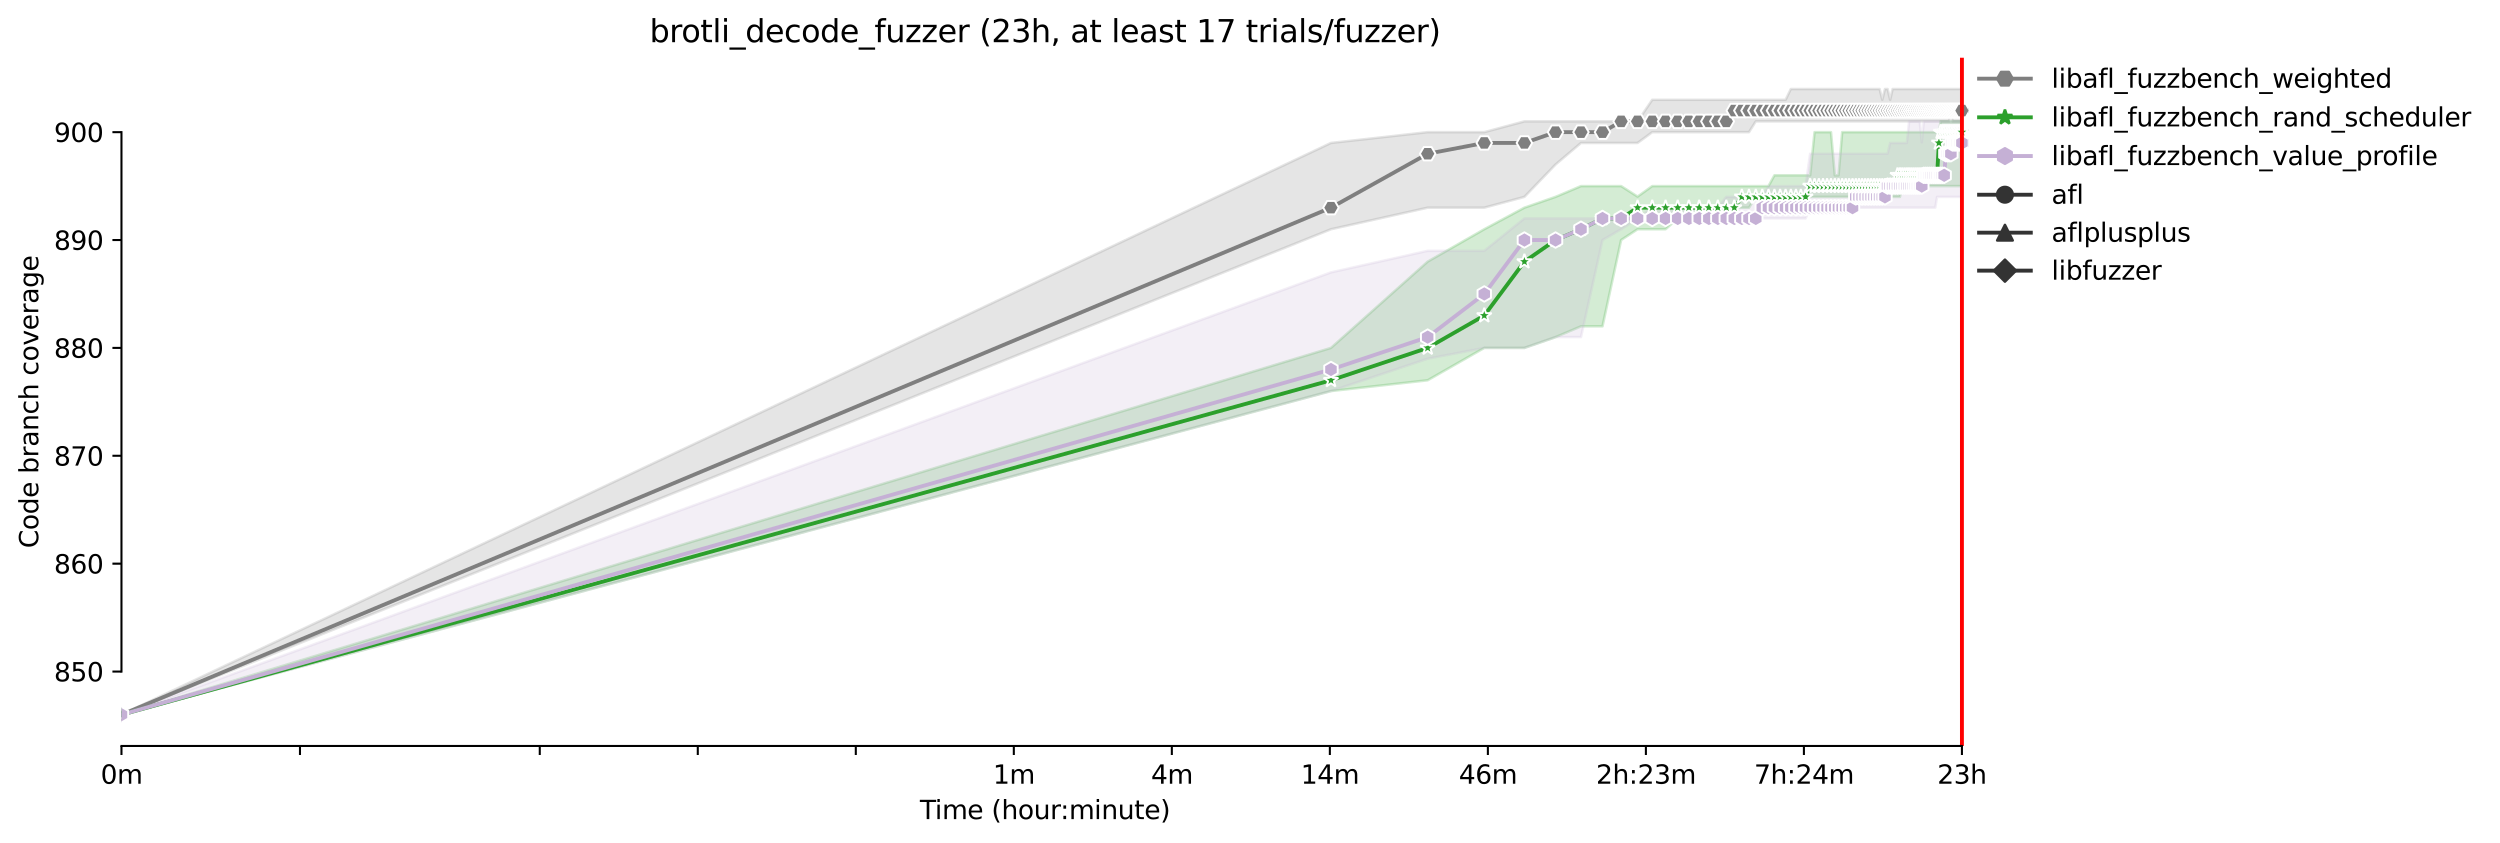 <?xml version="1.0" encoding="utf-8" standalone="no"?>
<!DOCTYPE svg PUBLIC "-//W3C//DTD SVG 1.1//EN"
  "http://www.w3.org/Graphics/SVG/1.1/DTD/svg11.dtd">
<svg xmlns:xlink="http://www.w3.org/1999/xlink" width="966.618pt" height="325.986pt" viewBox="0 0 966.618 325.986" xmlns="http://www.w3.org/2000/svg" version="1.1">
 <defs>
  <style type="text/css">*{stroke-linejoin: round; stroke-linecap: butt}</style>
 </defs>
 <g id="figure_1">
  <g id="patch_1">
   <path d="M 0 325.986 
L 966.618 325.986 
L 966.618 0 
L 0 0 
z
" style="fill: #ffffff"/>
  </g>
  <g id="axes_1">
   <g id="patch_2">
    <path d="M 46.966 288.43 
L 761.206 288.43 
L 761.206 22.318 
L 46.966 22.318 
z
" style="fill: #ffffff"/>
   </g>
   <g id="PolyCollection_1">
    <defs>
     <path id="m06c7d01644" d="M 46.966 -49.652 
L 46.966 -49.652 
L 514.61 -237.349 
L 552.008 -245.691 
L 573.884 -245.691 
L 589.405 -249.862 
L 601.444 -262.375 
L 611.281 -270.717 
L 619.598 -270.717 
L 626.802 -270.717 
L 633.157 -270.717 
L 638.841 -274.888 
L 643.983 -274.888 
L 648.678 -274.888 
L 652.996 -274.888 
L 656.995 -274.888 
L 660.717 -274.888 
L 664.199 -274.888 
L 667.47 -274.888 
L 670.554 -274.888 
L 673.471 -274.888 
L 676.238 -274.888 
L 678.871 -279.059 
L 681.381 -279.059 
L 683.779 -279.059 
L 686.075 -279.059 
L 688.278 -279.059 
L 690.394 -279.059 
L 692.43 -279.059 
L 694.392 -279.059 
L 696.285 -279.059 
L 698.114 -279.059 
L 699.883 -279.059 
L 701.596 -279.059 
L 703.257 -279.059 
L 704.867 -279.059 
L 706.431 -279.059 
L 707.951 -279.059 
L 709.429 -279.059 
L 710.868 -279.059 
L 712.27 -279.059 
L 713.636 -279.059 
L 714.968 -279.059 
L 716.268 -279.059 
L 717.537 -279.059 
L 718.778 -279.059 
L 719.99 -279.059 
L 721.176 -279.059 
L 722.336 -279.059 
L 723.472 -279.059 
L 724.585 -279.059 
L 725.675 -279.059 
L 726.743 -279.059 
L 727.791 -279.059 
L 728.819 -279.059 
L 729.827 -279.059 
L 730.817 -279.059 
L 731.789 -279.059 
L 732.744 -279.059 
L 733.682 -279.059 
L 734.605 -279.059 
L 735.511 -279.059 
L 736.403 -279.059 
L 737.281 -279.059 
L 738.144 -279.059 
L 738.994 -279.059 
L 739.83 -279.059 
L 740.654 -279.059 
L 741.465 -279.059 
L 742.264 -279.059 
L 743.052 -279.059 
L 743.828 -279.059 
L 744.594 -279.059 
L 745.348 -279.059 
L 746.092 -279.059 
L 746.826 -279.059 
L 747.551 -279.059 
L 748.265 -279.059 
L 748.971 -279.059 
L 749.667 -279.059 
L 750.354 -279.059 
L 751.033 -279.059 
L 751.703 -279.059 
L 752.365 -279.059 
L 753.019 -279.059 
L 753.665 -279.059 
L 754.304 -283.126 
L 754.935 -279.059 
L 755.558 -279.059 
L 756.175 -279.059 
L 756.785 -279.059 
L 757.387 -279.059 
L 757.984 -279.059 
L 758.573 -279.059 
L 758.573 -291.572 
L 758.573 -291.572 
L 757.984 -291.572 
L 757.387 -291.572 
L 756.785 -291.572 
L 756.175 -291.572 
L 755.558 -291.572 
L 754.935 -291.572 
L 754.304 -291.572 
L 753.665 -291.572 
L 753.019 -291.572 
L 752.365 -291.572 
L 751.703 -291.572 
L 751.033 -291.572 
L 750.354 -291.572 
L 749.667 -291.572 
L 748.971 -291.572 
L 748.265 -291.572 
L 747.551 -291.572 
L 746.826 -291.572 
L 746.092 -291.572 
L 745.348 -291.572 
L 744.594 -291.572 
L 743.828 -291.572 
L 743.052 -291.572 
L 742.264 -291.572 
L 741.465 -291.572 
L 740.654 -291.572 
L 739.83 -291.572 
L 738.994 -291.572 
L 738.144 -291.572 
L 737.281 -291.572 
L 736.403 -291.572 
L 735.511 -291.572 
L 734.605 -291.572 
L 733.682 -291.572 
L 732.744 -291.572 
L 731.789 -291.572 
L 730.817 -287.401 
L 729.827 -291.572 
L 728.819 -291.572 
L 727.791 -287.401 
L 726.743 -291.572 
L 725.675 -291.572 
L 724.585 -291.572 
L 723.472 -291.572 
L 722.336 -291.572 
L 721.176 -291.572 
L 719.99 -291.572 
L 718.778 -291.572 
L 717.537 -291.572 
L 716.268 -291.572 
L 714.968 -291.572 
L 713.636 -291.572 
L 712.27 -291.572 
L 710.868 -291.572 
L 709.429 -291.572 
L 707.951 -291.572 
L 706.431 -291.572 
L 704.867 -291.572 
L 703.257 -291.572 
L 701.596 -291.572 
L 699.883 -291.572 
L 698.114 -291.572 
L 696.285 -291.572 
L 694.392 -291.572 
L 692.43 -291.572 
L 690.394 -287.401 
L 688.278 -287.401 
L 686.075 -287.401 
L 683.779 -287.401 
L 681.381 -287.401 
L 678.871 -287.401 
L 676.238 -287.401 
L 673.471 -287.401 
L 670.554 -287.401 
L 667.47 -287.401 
L 664.199 -287.401 
L 660.717 -287.401 
L 656.995 -287.401 
L 652.996 -287.401 
L 648.678 -287.401 
L 643.983 -287.401 
L 638.841 -287.401 
L 633.157 -279.059 
L 626.802 -279.059 
L 619.598 -279.059 
L 611.281 -279.059 
L 601.444 -279.059 
L 589.405 -279.059 
L 573.884 -274.888 
L 552.008 -274.888 
L 514.61 -270.717 
L 46.966 -49.652 
z
" style="stroke: #7f7f7f; stroke-opacity: 0.2"/>
    </defs>
    <g clip-path="url(#p2b7e2d9768)">
     <use xlink:href="#m06c7d01644" x="0" y="325.986" style="fill: #7f7f7f; fill-opacity: 0.2; stroke: #7f7f7f; stroke-opacity: 0.2"/>
    </g>
   </g>
   <g id="PolyCollection_2">
    <defs>
     <path id="mbba7e970a4" d="M 46.966 -49.652 
L 46.966 -49.652 
L 514.61 -174.783 
L 552.008 -178.954 
L 573.884 -191.467 
L 589.405 -191.467 
L 601.444 -195.638 
L 611.281 -199.809 
L 619.598 -199.809 
L 626.802 -233.178 
L 633.157 -237.349 
L 638.841 -237.349 
L 643.983 -237.349 
L 648.678 -241.52 
L 652.996 -241.52 
L 656.995 -245.691 
L 660.717 -245.691 
L 664.199 -245.691 
L 667.47 -245.691 
L 670.554 -245.691 
L 673.471 -245.691 
L 676.238 -245.691 
L 678.871 -249.862 
L 681.381 -249.862 
L 683.779 -249.862 
L 686.075 -249.862 
L 688.278 -249.862 
L 690.394 -249.862 
L 692.43 -249.862 
L 694.392 -249.862 
L 696.285 -249.862 
L 698.114 -249.862 
L 699.883 -249.862 
L 701.596 -249.862 
L 703.257 -249.862 
L 704.867 -249.862 
L 706.431 -249.862 
L 707.951 -249.862 
L 709.429 -249.862 
L 710.868 -249.862 
L 712.27 -249.862 
L 713.636 -249.862 
L 714.968 -249.862 
L 716.268 -249.862 
L 717.537 -249.862 
L 718.778 -249.862 
L 719.99 -249.862 
L 721.176 -249.862 
L 722.336 -249.862 
L 723.472 -249.862 
L 724.585 -249.862 
L 725.675 -249.862 
L 726.743 -249.862 
L 727.791 -249.862 
L 728.819 -249.862 
L 729.827 -249.862 
L 730.817 -249.862 
L 731.789 -249.862 
L 732.744 -249.862 
L 733.682 -249.862 
L 734.605 -249.862 
L 735.511 -254.033 
L 736.403 -254.033 
L 737.281 -254.033 
L 738.144 -254.033 
L 738.994 -254.033 
L 739.83 -254.033 
L 740.654 -254.033 
L 741.465 -254.033 
L 742.264 -254.033 
L 743.052 -254.033 
L 743.828 -254.033 
L 744.594 -254.033 
L 745.348 -254.033 
L 746.092 -254.033 
L 746.826 -254.033 
L 747.551 -254.033 
L 748.265 -254.033 
L 748.971 -254.033 
L 749.667 -254.033 
L 750.354 -254.033 
L 751.033 -254.033 
L 751.703 -254.033 
L 752.365 -254.033 
L 753.019 -254.033 
L 753.665 -254.033 
L 754.304 -254.033 
L 754.935 -254.033 
L 755.558 -254.033 
L 756.175 -254.033 
L 756.785 -254.033 
L 757.387 -254.033 
L 757.984 -254.033 
L 758.573 -254.033 
L 758.573 -279.059 
L 758.573 -279.059 
L 757.984 -279.059 
L 757.387 -279.059 
L 756.785 -279.059 
L 756.175 -279.059 
L 755.558 -279.059 
L 754.935 -279.059 
L 754.304 -279.059 
L 753.665 -279.059 
L 753.019 -279.059 
L 752.365 -279.059 
L 751.703 -279.059 
L 751.033 -279.059 
L 750.354 -279.059 
L 749.667 -274.888 
L 748.971 -274.888 
L 748.265 -274.888 
L 747.551 -274.888 
L 746.826 -274.888 
L 746.092 -274.888 
L 745.348 -274.888 
L 744.594 -274.888 
L 743.828 -274.888 
L 743.052 -274.888 
L 742.264 -274.888 
L 741.465 -274.888 
L 740.654 -274.888 
L 739.83 -274.888 
L 738.994 -274.888 
L 738.144 -274.888 
L 737.281 -274.888 
L 736.403 -274.888 
L 735.511 -274.888 
L 734.605 -274.888 
L 733.682 -274.888 
L 732.744 -274.888 
L 731.789 -274.888 
L 730.817 -274.888 
L 729.827 -274.888 
L 728.819 -274.888 
L 727.791 -274.888 
L 726.743 -274.888 
L 725.675 -274.888 
L 724.585 -274.888 
L 723.472 -274.888 
L 722.336 -274.888 
L 721.176 -274.888 
L 719.99 -274.888 
L 718.778 -274.888 
L 717.537 -274.888 
L 716.268 -274.888 
L 714.968 -274.888 
L 713.636 -274.888 
L 712.27 -274.888 
L 710.868 -258.204 
L 709.429 -258.204 
L 707.951 -274.888 
L 706.431 -274.888 
L 704.867 -274.888 
L 703.257 -274.888 
L 701.596 -274.888 
L 699.883 -258.204 
L 698.114 -258.204 
L 696.285 -258.204 
L 694.392 -258.204 
L 692.43 -258.204 
L 690.394 -258.204 
L 688.278 -258.204 
L 686.075 -258.204 
L 683.779 -254.033 
L 681.381 -254.033 
L 678.871 -254.033 
L 676.238 -254.033 
L 673.471 -254.033 
L 670.554 -254.033 
L 667.47 -254.033 
L 664.199 -254.033 
L 660.717 -254.033 
L 656.995 -254.033 
L 652.996 -254.033 
L 648.678 -254.033 
L 643.983 -254.033 
L 638.841 -254.033 
L 633.157 -249.966 
L 626.802 -254.033 
L 619.598 -254.033 
L 611.281 -254.033 
L 601.444 -249.862 
L 589.405 -245.691 
L 573.884 -237.349 
L 552.008 -224.836 
L 514.61 -191.467 
L 46.966 -49.652 
z
" style="stroke: #2ca02c; stroke-opacity: 0.2"/>
    </defs>
    <g clip-path="url(#p2b7e2d9768)">
     <use xlink:href="#mbba7e970a4" x="0" y="325.986" style="fill: #2ca02c; fill-opacity: 0.2; stroke: #2ca02c; stroke-opacity: 0.2"/>
    </g>
   </g>
   <g id="PolyCollection_3">
    <defs>
     <path id="m336113b464" d="M 46.966 -49.652 
L 46.966 -49.652 
L 514.61 -174.783 
L 552.008 -187.296 
L 573.884 -191.467 
L 589.405 -191.467 
L 601.444 -195.638 
L 611.281 -195.638 
L 619.598 -233.178 
L 626.802 -237.349 
L 633.157 -241.52 
L 638.841 -241.52 
L 643.983 -241.52 
L 648.678 -241.52 
L 652.996 -241.52 
L 656.995 -241.52 
L 660.717 -241.52 
L 664.199 -241.52 
L 667.47 -241.52 
L 670.554 -241.52 
L 673.471 -241.52 
L 676.238 -241.52 
L 678.871 -241.52 
L 681.381 -241.52 
L 683.779 -241.52 
L 686.075 -241.52 
L 688.278 -241.52 
L 690.394 -241.52 
L 692.43 -241.52 
L 694.392 -241.52 
L 696.285 -241.52 
L 698.114 -241.52 
L 699.883 -245.691 
L 701.596 -245.691 
L 703.257 -245.691 
L 704.867 -245.691 
L 706.431 -245.691 
L 707.951 -245.691 
L 709.429 -245.691 
L 710.868 -245.691 
L 712.27 -245.691 
L 713.636 -245.691 
L 714.968 -245.691 
L 716.268 -245.691 
L 717.537 -245.691 
L 718.778 -245.691 
L 719.99 -245.691 
L 721.176 -245.691 
L 722.336 -245.691 
L 723.472 -245.691 
L 724.585 -245.691 
L 725.675 -245.691 
L 726.743 -245.691 
L 727.791 -245.691 
L 728.819 -245.691 
L 729.827 -245.691 
L 730.817 -245.691 
L 731.789 -245.691 
L 732.744 -245.691 
L 733.682 -245.691 
L 734.605 -245.691 
L 735.511 -245.691 
L 736.403 -245.691 
L 737.281 -245.691 
L 738.144 -245.691 
L 738.994 -245.691 
L 739.83 -245.691 
L 740.654 -245.691 
L 741.465 -245.691 
L 742.264 -245.691 
L 743.052 -245.691 
L 743.828 -245.691 
L 744.594 -245.691 
L 745.348 -245.691 
L 746.092 -245.691 
L 746.826 -245.691 
L 747.551 -245.691 
L 748.265 -245.691 
L 748.971 -249.862 
L 749.667 -249.862 
L 750.354 -249.862 
L 751.033 -249.862 
L 751.703 -249.862 
L 752.365 -249.862 
L 753.019 -249.862 
L 753.665 -249.862 
L 754.304 -249.862 
L 754.935 -249.862 
L 755.558 -249.862 
L 756.175 -249.862 
L 756.785 -249.862 
L 757.387 -249.862 
L 757.984 -249.862 
L 758.573 -249.862 
L 758.573 -279.059 
L 758.573 -279.059 
L 757.984 -279.059 
L 757.387 -279.059 
L 756.785 -279.059 
L 756.175 -279.059 
L 755.558 -279.059 
L 754.935 -279.059 
L 754.304 -279.059 
L 753.665 -279.059 
L 753.019 -279.059 
L 752.365 -279.059 
L 751.703 -279.059 
L 751.033 -279.059 
L 750.354 -279.059 
L 749.667 -279.059 
L 748.971 -279.059 
L 748.265 -279.059 
L 747.551 -279.059 
L 746.826 -279.059 
L 746.092 -279.059 
L 745.348 -279.059 
L 744.594 -279.059 
L 743.828 -279.059 
L 743.052 -270.926 
L 742.264 -279.059 
L 741.465 -279.059 
L 740.654 -279.059 
L 739.83 -279.059 
L 738.994 -279.059 
L 738.144 -279.059 
L 737.281 -270.717 
L 736.403 -270.717 
L 735.511 -270.717 
L 734.605 -270.717 
L 733.682 -270.717 
L 732.744 -270.717 
L 731.789 -270.717 
L 730.817 -270.717 
L 729.827 -266.546 
L 728.819 -266.546 
L 727.791 -266.546 
L 726.743 -266.546 
L 725.675 -266.546 
L 724.585 -266.546 
L 723.472 -266.546 
L 722.336 -266.546 
L 721.176 -266.546 
L 719.99 -266.546 
L 718.778 -266.546 
L 717.537 -266.546 
L 716.268 -266.546 
L 714.968 -266.546 
L 713.636 -266.546 
L 712.27 -266.546 
L 710.868 -266.546 
L 709.429 -266.546 
L 707.951 -266.546 
L 706.431 -266.546 
L 704.867 -266.546 
L 703.257 -266.546 
L 701.596 -266.546 
L 699.883 -266.546 
L 698.114 -254.033 
L 696.285 -254.033 
L 694.392 -254.033 
L 692.43 -254.033 
L 690.394 -254.033 
L 688.278 -254.033 
L 686.075 -254.033 
L 683.779 -254.033 
L 681.381 -249.862 
L 678.871 -249.862 
L 676.238 -249.862 
L 673.471 -249.862 
L 670.554 -249.862 
L 667.47 -249.862 
L 664.199 -245.691 
L 660.717 -245.691 
L 656.995 -245.691 
L 652.996 -245.691 
L 648.678 -245.691 
L 643.983 -245.691 
L 638.841 -245.691 
L 633.157 -241.52 
L 626.802 -241.52 
L 619.598 -241.52 
L 611.281 -241.52 
L 601.444 -241.52 
L 589.405 -241.52 
L 573.884 -229.007 
L 552.008 -229.007 
L 514.61 -220.665 
L 46.966 -49.652 
z
" style="stroke: #c5b0d5; stroke-opacity: 0.2"/>
    </defs>
    <g clip-path="url(#p2b7e2d9768)">
     <use xlink:href="#m336113b464" x="0" y="325.986" style="fill: #c5b0d5; fill-opacity: 0.2; stroke: #c5b0d5; stroke-opacity: 0.2"/>
    </g>
   </g>
   <g id="matplotlib.axis_1">
    <g id="xtick_1">
     <g id="line2d_1">
      <defs>
       <path id="m5dd41177d5" d="M 0 0 
L 0 3.5 
" style="stroke: #000000; stroke-width: 0.8"/>
      </defs>
      <g>
       <use xlink:href="#m5dd41177d5" x="46.966" y="288.43" style="stroke: #000000; stroke-width: 0.8"/>
      </g>
     </g>
     <g id="text_1">
      <!-- 0m -->
      <g transform="translate(38.914 303.029) scale(0.1 -0.1)">
       <defs>
        <path id="DejaVuSans-30" d="M 2034 4250 
Q 1547 4250 1301 3770 
Q 1056 3291 1056 2328 
Q 1056 1369 1301 889 
Q 1547 409 2034 409 
Q 2525 409 2770 889 
Q 3016 1369 3016 2328 
Q 3016 3291 2770 3770 
Q 2525 4250 2034 4250 
z
M 2034 4750 
Q 2819 4750 3233 4129 
Q 3647 3509 3647 2328 
Q 3647 1150 3233 529 
Q 2819 -91 2034 -91 
Q 1250 -91 836 529 
Q 422 1150 422 2328 
Q 422 3509 836 4129 
Q 1250 4750 2034 4750 
z
" transform="scale(0.016)"/>
        <path id="DejaVuSans-6d" d="M 3328 2828 
Q 3544 3216 3844 3400 
Q 4144 3584 4550 3584 
Q 5097 3584 5394 3201 
Q 5691 2819 5691 2113 
L 5691 0 
L 5113 0 
L 5113 2094 
Q 5113 2597 4934 2840 
Q 4756 3084 4391 3084 
Q 3944 3084 3684 2787 
Q 3425 2491 3425 1978 
L 3425 0 
L 2847 0 
L 2847 2094 
Q 2847 2600 2669 2842 
Q 2491 3084 2119 3084 
Q 1678 3084 1418 2786 
Q 1159 2488 1159 1978 
L 1159 0 
L 581 0 
L 581 3500 
L 1159 3500 
L 1159 2956 
Q 1356 3278 1631 3431 
Q 1906 3584 2284 3584 
Q 2666 3584 2933 3390 
Q 3200 3197 3328 2828 
z
" transform="scale(0.016)"/>
       </defs>
       <use xlink:href="#DejaVuSans-30"/>
       <use xlink:href="#DejaVuSans-6d" x="63.623"/>
      </g>
     </g>
    </g>
    <g id="xtick_2">
     <g id="line2d_2">
      <g>
       <use xlink:href="#m5dd41177d5" x="115.983" y="288.43" style="stroke: #000000; stroke-width: 0.8"/>
      </g>
     </g>
    </g>
    <g id="xtick_3">
     <g id="line2d_3">
      <g>
       <use xlink:href="#m5dd41177d5" x="208.7" y="288.43" style="stroke: #000000; stroke-width: 0.8"/>
      </g>
     </g>
    </g>
    <g id="xtick_4">
     <g id="line2d_4">
      <g>
       <use xlink:href="#m5dd41177d5" x="269.797" y="288.43" style="stroke: #000000; stroke-width: 0.8"/>
      </g>
     </g>
    </g>
    <g id="xtick_5">
     <g id="line2d_5">
      <g>
       <use xlink:href="#m5dd41177d5" x="330.894" y="288.43" style="stroke: #000000; stroke-width: 0.8"/>
      </g>
     </g>
    </g>
    <g id="xtick_6">
     <g id="line2d_6">
      <g>
       <use xlink:href="#m5dd41177d5" x="391.991" y="288.43" style="stroke: #000000; stroke-width: 0.8"/>
      </g>
     </g>
     <g id="text_2">
      <!-- 1m -->
      <g transform="translate(383.94 303.029) scale(0.1 -0.1)">
       <defs>
        <path id="DejaVuSans-31" d="M 794 531 
L 1825 531 
L 1825 4091 
L 703 3866 
L 703 4441 
L 1819 4666 
L 2450 4666 
L 2450 531 
L 3481 531 
L 3481 0 
L 794 0 
L 794 531 
z
" transform="scale(0.016)"/>
       </defs>
       <use xlink:href="#DejaVuSans-31"/>
       <use xlink:href="#DejaVuSans-6d" x="63.623"/>
      </g>
     </g>
    </g>
    <g id="xtick_7">
     <g id="line2d_7">
      <g>
       <use xlink:href="#m5dd41177d5" x="453.088" y="288.43" style="stroke: #000000; stroke-width: 0.8"/>
      </g>
     </g>
     <g id="text_3">
      <!-- 4m -->
      <g transform="translate(445.037 303.029) scale(0.1 -0.1)">
       <defs>
        <path id="DejaVuSans-34" d="M 2419 4116 
L 825 1625 
L 2419 1625 
L 2419 4116 
z
M 2253 4666 
L 3047 4666 
L 3047 1625 
L 3713 1625 
L 3713 1100 
L 3047 1100 
L 3047 0 
L 2419 0 
L 2419 1100 
L 313 1100 
L 313 1709 
L 2253 4666 
z
" transform="scale(0.016)"/>
       </defs>
       <use xlink:href="#DejaVuSans-34"/>
       <use xlink:href="#DejaVuSans-6d" x="63.623"/>
      </g>
     </g>
    </g>
    <g id="xtick_8">
     <g id="line2d_8">
      <g>
       <use xlink:href="#m5dd41177d5" x="514.185" y="288.43" style="stroke: #000000; stroke-width: 0.8"/>
      </g>
     </g>
     <g id="text_4">
      <!-- 14m -->
      <g transform="translate(502.953 303.029) scale(0.1 -0.1)">
       <use xlink:href="#DejaVuSans-31"/>
       <use xlink:href="#DejaVuSans-34" x="63.623"/>
       <use xlink:href="#DejaVuSans-6d" x="127.246"/>
      </g>
     </g>
    </g>
    <g id="xtick_9">
     <g id="line2d_9">
      <g>
       <use xlink:href="#m5dd41177d5" x="575.283" y="288.43" style="stroke: #000000; stroke-width: 0.8"/>
      </g>
     </g>
     <g id="text_5">
      <!-- 46m -->
      <g transform="translate(564.05 303.029) scale(0.1 -0.1)">
       <defs>
        <path id="DejaVuSans-36" d="M 2113 2584 
Q 1688 2584 1439 2293 
Q 1191 2003 1191 1497 
Q 1191 994 1439 701 
Q 1688 409 2113 409 
Q 2538 409 2786 701 
Q 3034 994 3034 1497 
Q 3034 2003 2786 2293 
Q 2538 2584 2113 2584 
z
M 3366 4563 
L 3366 3988 
Q 3128 4100 2886 4159 
Q 2644 4219 2406 4219 
Q 1781 4219 1451 3797 
Q 1122 3375 1075 2522 
Q 1259 2794 1537 2939 
Q 1816 3084 2150 3084 
Q 2853 3084 3261 2657 
Q 3669 2231 3669 1497 
Q 3669 778 3244 343 
Q 2819 -91 2113 -91 
Q 1303 -91 875 529 
Q 447 1150 447 2328 
Q 447 3434 972 4092 
Q 1497 4750 2381 4750 
Q 2619 4750 2861 4703 
Q 3103 4656 3366 4563 
z
" transform="scale(0.016)"/>
       </defs>
       <use xlink:href="#DejaVuSans-34"/>
       <use xlink:href="#DejaVuSans-36" x="63.623"/>
       <use xlink:href="#DejaVuSans-6d" x="127.246"/>
      </g>
     </g>
    </g>
    <g id="xtick_10">
     <g id="line2d_10">
      <g>
       <use xlink:href="#m5dd41177d5" x="636.38" y="288.43" style="stroke: #000000; stroke-width: 0.8"/>
      </g>
     </g>
     <g id="text_6">
      <!-- 2h:23m -->
      <g transform="translate(617.112 303.029) scale(0.1 -0.1)">
       <defs>
        <path id="DejaVuSans-32" d="M 1228 531 
L 3431 531 
L 3431 0 
L 469 0 
L 469 531 
Q 828 903 1448 1529 
Q 2069 2156 2228 2338 
Q 2531 2678 2651 2914 
Q 2772 3150 2772 3378 
Q 2772 3750 2511 3984 
Q 2250 4219 1831 4219 
Q 1534 4219 1204 4116 
Q 875 4013 500 3803 
L 500 4441 
Q 881 4594 1212 4672 
Q 1544 4750 1819 4750 
Q 2544 4750 2975 4387 
Q 3406 4025 3406 3419 
Q 3406 3131 3298 2873 
Q 3191 2616 2906 2266 
Q 2828 2175 2409 1742 
Q 1991 1309 1228 531 
z
" transform="scale(0.016)"/>
        <path id="DejaVuSans-68" d="M 3513 2113 
L 3513 0 
L 2938 0 
L 2938 2094 
Q 2938 2591 2744 2837 
Q 2550 3084 2163 3084 
Q 1697 3084 1428 2787 
Q 1159 2491 1159 1978 
L 1159 0 
L 581 0 
L 581 4863 
L 1159 4863 
L 1159 2956 
Q 1366 3272 1645 3428 
Q 1925 3584 2291 3584 
Q 2894 3584 3203 3211 
Q 3513 2838 3513 2113 
z
" transform="scale(0.016)"/>
        <path id="DejaVuSans-3a" d="M 750 794 
L 1409 794 
L 1409 0 
L 750 0 
L 750 794 
z
M 750 3309 
L 1409 3309 
L 1409 2516 
L 750 2516 
L 750 3309 
z
" transform="scale(0.016)"/>
        <path id="DejaVuSans-33" d="M 2597 2516 
Q 3050 2419 3304 2112 
Q 3559 1806 3559 1356 
Q 3559 666 3084 287 
Q 2609 -91 1734 -91 
Q 1441 -91 1130 -33 
Q 819 25 488 141 
L 488 750 
Q 750 597 1062 519 
Q 1375 441 1716 441 
Q 2309 441 2620 675 
Q 2931 909 2931 1356 
Q 2931 1769 2642 2001 
Q 2353 2234 1838 2234 
L 1294 2234 
L 1294 2753 
L 1863 2753 
Q 2328 2753 2575 2939 
Q 2822 3125 2822 3475 
Q 2822 3834 2567 4026 
Q 2313 4219 1838 4219 
Q 1578 4219 1281 4162 
Q 984 4106 628 3988 
L 628 4550 
Q 988 4650 1302 4700 
Q 1616 4750 1894 4750 
Q 2613 4750 3031 4423 
Q 3450 4097 3450 3541 
Q 3450 3153 3228 2886 
Q 3006 2619 2597 2516 
z
" transform="scale(0.016)"/>
       </defs>
       <use xlink:href="#DejaVuSans-32"/>
       <use xlink:href="#DejaVuSans-68" x="63.623"/>
       <use xlink:href="#DejaVuSans-3a" x="127.002"/>
       <use xlink:href="#DejaVuSans-32" x="160.693"/>
       <use xlink:href="#DejaVuSans-33" x="224.316"/>
       <use xlink:href="#DejaVuSans-6d" x="287.939"/>
      </g>
     </g>
    </g>
    <g id="xtick_11">
     <g id="line2d_11">
      <g>
       <use xlink:href="#m5dd41177d5" x="697.477" y="288.43" style="stroke: #000000; stroke-width: 0.8"/>
      </g>
     </g>
     <g id="text_7">
      <!-- 7h:24m -->
      <g transform="translate(678.21 303.029) scale(0.1 -0.1)">
       <defs>
        <path id="DejaVuSans-37" d="M 525 4666 
L 3525 4666 
L 3525 4397 
L 1831 0 
L 1172 0 
L 2766 4134 
L 525 4134 
L 525 4666 
z
" transform="scale(0.016)"/>
       </defs>
       <use xlink:href="#DejaVuSans-37"/>
       <use xlink:href="#DejaVuSans-68" x="63.623"/>
       <use xlink:href="#DejaVuSans-3a" x="127.002"/>
       <use xlink:href="#DejaVuSans-32" x="160.693"/>
       <use xlink:href="#DejaVuSans-34" x="224.316"/>
       <use xlink:href="#DejaVuSans-6d" x="287.939"/>
      </g>
     </g>
    </g>
    <g id="xtick_12">
     <g id="line2d_12">
      <g>
       <use xlink:href="#m5dd41177d5" x="758.574" y="288.43" style="stroke: #000000; stroke-width: 0.8"/>
      </g>
     </g>
     <g id="text_8">
      <!-- 23h -->
      <g transform="translate(749.043 303.029) scale(0.1 -0.1)">
       <use xlink:href="#DejaVuSans-32"/>
       <use xlink:href="#DejaVuSans-33" x="63.623"/>
       <use xlink:href="#DejaVuSans-68" x="127.246"/>
      </g>
     </g>
    </g>
    <g id="text_9">
     <!-- Time (hour:minute) -->
     <g transform="translate(355.679 316.707) scale(0.1 -0.1)">
      <defs>
       <path id="DejaVuSans-54" d="M -19 4666 
L 3928 4666 
L 3928 4134 
L 2272 4134 
L 2272 0 
L 1638 0 
L 1638 4134 
L -19 4134 
L -19 4666 
z
" transform="scale(0.016)"/>
       <path id="DejaVuSans-69" d="M 603 3500 
L 1178 3500 
L 1178 0 
L 603 0 
L 603 3500 
z
M 603 4863 
L 1178 4863 
L 1178 4134 
L 603 4134 
L 603 4863 
z
" transform="scale(0.016)"/>
       <path id="DejaVuSans-65" d="M 3597 1894 
L 3597 1613 
L 953 1613 
Q 991 1019 1311 708 
Q 1631 397 2203 397 
Q 2534 397 2845 478 
Q 3156 559 3463 722 
L 3463 178 
Q 3153 47 2828 -22 
Q 2503 -91 2169 -91 
Q 1331 -91 842 396 
Q 353 884 353 1716 
Q 353 2575 817 3079 
Q 1281 3584 2069 3584 
Q 2775 3584 3186 3129 
Q 3597 2675 3597 1894 
z
M 3022 2063 
Q 3016 2534 2758 2815 
Q 2500 3097 2075 3097 
Q 1594 3097 1305 2825 
Q 1016 2553 972 2059 
L 3022 2063 
z
" transform="scale(0.016)"/>
       <path id="DejaVuSans-20" transform="scale(0.016)"/>
       <path id="DejaVuSans-28" d="M 1984 4856 
Q 1566 4138 1362 3434 
Q 1159 2731 1159 2009 
Q 1159 1288 1364 580 
Q 1569 -128 1984 -844 
L 1484 -844 
Q 1016 -109 783 600 
Q 550 1309 550 2009 
Q 550 2706 781 3412 
Q 1013 4119 1484 4856 
L 1984 4856 
z
" transform="scale(0.016)"/>
       <path id="DejaVuSans-6f" d="M 1959 3097 
Q 1497 3097 1228 2736 
Q 959 2375 959 1747 
Q 959 1119 1226 758 
Q 1494 397 1959 397 
Q 2419 397 2687 759 
Q 2956 1122 2956 1747 
Q 2956 2369 2687 2733 
Q 2419 3097 1959 3097 
z
M 1959 3584 
Q 2709 3584 3137 3096 
Q 3566 2609 3566 1747 
Q 3566 888 3137 398 
Q 2709 -91 1959 -91 
Q 1206 -91 779 398 
Q 353 888 353 1747 
Q 353 2609 779 3096 
Q 1206 3584 1959 3584 
z
" transform="scale(0.016)"/>
       <path id="DejaVuSans-75" d="M 544 1381 
L 544 3500 
L 1119 3500 
L 1119 1403 
Q 1119 906 1312 657 
Q 1506 409 1894 409 
Q 2359 409 2629 706 
Q 2900 1003 2900 1516 
L 2900 3500 
L 3475 3500 
L 3475 0 
L 2900 0 
L 2900 538 
Q 2691 219 2414 64 
Q 2138 -91 1772 -91 
Q 1169 -91 856 284 
Q 544 659 544 1381 
z
M 1991 3584 
L 1991 3584 
z
" transform="scale(0.016)"/>
       <path id="DejaVuSans-72" d="M 2631 2963 
Q 2534 3019 2420 3045 
Q 2306 3072 2169 3072 
Q 1681 3072 1420 2755 
Q 1159 2438 1159 1844 
L 1159 0 
L 581 0 
L 581 3500 
L 1159 3500 
L 1159 2956 
Q 1341 3275 1631 3429 
Q 1922 3584 2338 3584 
Q 2397 3584 2469 3576 
Q 2541 3569 2628 3553 
L 2631 2963 
z
" transform="scale(0.016)"/>
       <path id="DejaVuSans-6e" d="M 3513 2113 
L 3513 0 
L 2938 0 
L 2938 2094 
Q 2938 2591 2744 2837 
Q 2550 3084 2163 3084 
Q 1697 3084 1428 2787 
Q 1159 2491 1159 1978 
L 1159 0 
L 581 0 
L 581 3500 
L 1159 3500 
L 1159 2956 
Q 1366 3272 1645 3428 
Q 1925 3584 2291 3584 
Q 2894 3584 3203 3211 
Q 3513 2838 3513 2113 
z
" transform="scale(0.016)"/>
       <path id="DejaVuSans-74" d="M 1172 4494 
L 1172 3500 
L 2356 3500 
L 2356 3053 
L 1172 3053 
L 1172 1153 
Q 1172 725 1289 603 
Q 1406 481 1766 481 
L 2356 481 
L 2356 0 
L 1766 0 
Q 1100 0 847 248 
Q 594 497 594 1153 
L 594 3053 
L 172 3053 
L 172 3500 
L 594 3500 
L 594 4494 
L 1172 4494 
z
" transform="scale(0.016)"/>
       <path id="DejaVuSans-29" d="M 513 4856 
L 1013 4856 
Q 1481 4119 1714 3412 
Q 1947 2706 1947 2009 
Q 1947 1309 1714 600 
Q 1481 -109 1013 -844 
L 513 -844 
Q 928 -128 1133 580 
Q 1338 1288 1338 2009 
Q 1338 2731 1133 3434 
Q 928 4138 513 4856 
z
" transform="scale(0.016)"/>
      </defs>
      <use xlink:href="#DejaVuSans-54"/>
      <use xlink:href="#DejaVuSans-69" x="57.959"/>
      <use xlink:href="#DejaVuSans-6d" x="85.742"/>
      <use xlink:href="#DejaVuSans-65" x="183.154"/>
      <use xlink:href="#DejaVuSans-20" x="244.678"/>
      <use xlink:href="#DejaVuSans-28" x="276.465"/>
      <use xlink:href="#DejaVuSans-68" x="315.479"/>
      <use xlink:href="#DejaVuSans-6f" x="378.857"/>
      <use xlink:href="#DejaVuSans-75" x="440.039"/>
      <use xlink:href="#DejaVuSans-72" x="503.418"/>
      <use xlink:href="#DejaVuSans-3a" x="542.781"/>
      <use xlink:href="#DejaVuSans-6d" x="576.473"/>
      <use xlink:href="#DejaVuSans-69" x="673.885"/>
      <use xlink:href="#DejaVuSans-6e" x="701.668"/>
      <use xlink:href="#DejaVuSans-75" x="765.047"/>
      <use xlink:href="#DejaVuSans-74" x="828.426"/>
      <use xlink:href="#DejaVuSans-65" x="867.635"/>
      <use xlink:href="#DejaVuSans-29" x="929.158"/>
     </g>
    </g>
   </g>
   <g id="matplotlib.axis_2">
    <g id="ytick_1">
     <g id="line2d_13">
      <defs>
       <path id="ma3f0f6f081" d="M 0 0 
L -3.5 0 
" style="stroke: #000000; stroke-width: 0.8"/>
      </defs>
      <g>
       <use xlink:href="#ma3f0f6f081" x="46.966" y="259.65" style="stroke: #000000; stroke-width: 0.8"/>
      </g>
     </g>
     <g id="text_10">
      <!-- 850 -->
      <g transform="translate(20.878 263.449) scale(0.1 -0.1)">
       <defs>
        <path id="DejaVuSans-38" d="M 2034 2216 
Q 1584 2216 1326 1975 
Q 1069 1734 1069 1313 
Q 1069 891 1326 650 
Q 1584 409 2034 409 
Q 2484 409 2743 651 
Q 3003 894 3003 1313 
Q 3003 1734 2745 1975 
Q 2488 2216 2034 2216 
z
M 1403 2484 
Q 997 2584 770 2862 
Q 544 3141 544 3541 
Q 544 4100 942 4425 
Q 1341 4750 2034 4750 
Q 2731 4750 3128 4425 
Q 3525 4100 3525 3541 
Q 3525 3141 3298 2862 
Q 3072 2584 2669 2484 
Q 3125 2378 3379 2068 
Q 3634 1759 3634 1313 
Q 3634 634 3220 271 
Q 2806 -91 2034 -91 
Q 1263 -91 848 271 
Q 434 634 434 1313 
Q 434 1759 690 2068 
Q 947 2378 1403 2484 
z
M 1172 3481 
Q 1172 3119 1398 2916 
Q 1625 2713 2034 2713 
Q 2441 2713 2670 2916 
Q 2900 3119 2900 3481 
Q 2900 3844 2670 4047 
Q 2441 4250 2034 4250 
Q 1625 4250 1398 4047 
Q 1172 3844 1172 3481 
z
" transform="scale(0.016)"/>
        <path id="DejaVuSans-35" d="M 691 4666 
L 3169 4666 
L 3169 4134 
L 1269 4134 
L 1269 2991 
Q 1406 3038 1543 3061 
Q 1681 3084 1819 3084 
Q 2600 3084 3056 2656 
Q 3513 2228 3513 1497 
Q 3513 744 3044 326 
Q 2575 -91 1722 -91 
Q 1428 -91 1123 -41 
Q 819 9 494 109 
L 494 744 
Q 775 591 1075 516 
Q 1375 441 1709 441 
Q 2250 441 2565 725 
Q 2881 1009 2881 1497 
Q 2881 1984 2565 2268 
Q 2250 2553 1709 2553 
Q 1456 2553 1204 2497 
Q 953 2441 691 2322 
L 691 4666 
z
" transform="scale(0.016)"/>
       </defs>
       <use xlink:href="#DejaVuSans-38"/>
       <use xlink:href="#DejaVuSans-35" x="63.623"/>
       <use xlink:href="#DejaVuSans-30" x="127.246"/>
      </g>
     </g>
    </g>
    <g id="ytick_2">
     <g id="line2d_14">
      <g>
       <use xlink:href="#ma3f0f6f081" x="46.966" y="217.94" style="stroke: #000000; stroke-width: 0.8"/>
      </g>
     </g>
     <g id="text_11">
      <!-- 860 -->
      <g transform="translate(20.878 221.739) scale(0.1 -0.1)">
       <use xlink:href="#DejaVuSans-38"/>
       <use xlink:href="#DejaVuSans-36" x="63.623"/>
       <use xlink:href="#DejaVuSans-30" x="127.246"/>
      </g>
     </g>
    </g>
    <g id="ytick_3">
     <g id="line2d_15">
      <g>
       <use xlink:href="#ma3f0f6f081" x="46.966" y="176.229" style="stroke: #000000; stroke-width: 0.8"/>
      </g>
     </g>
     <g id="text_12">
      <!-- 870 -->
      <g transform="translate(20.878 180.029) scale(0.1 -0.1)">
       <use xlink:href="#DejaVuSans-38"/>
       <use xlink:href="#DejaVuSans-37" x="63.623"/>
       <use xlink:href="#DejaVuSans-30" x="127.246"/>
      </g>
     </g>
    </g>
    <g id="ytick_4">
     <g id="line2d_16">
      <g>
       <use xlink:href="#ma3f0f6f081" x="46.966" y="134.519" style="stroke: #000000; stroke-width: 0.8"/>
      </g>
     </g>
     <g id="text_13">
      <!-- 880 -->
      <g transform="translate(20.878 138.318) scale(0.1 -0.1)">
       <use xlink:href="#DejaVuSans-38"/>
       <use xlink:href="#DejaVuSans-38" x="63.623"/>
       <use xlink:href="#DejaVuSans-30" x="127.246"/>
      </g>
     </g>
    </g>
    <g id="ytick_5">
     <g id="line2d_17">
      <g>
       <use xlink:href="#ma3f0f6f081" x="46.966" y="92.809" style="stroke: #000000; stroke-width: 0.8"/>
      </g>
     </g>
     <g id="text_14">
      <!-- 890 -->
      <g transform="translate(20.878 96.608) scale(0.1 -0.1)">
       <defs>
        <path id="DejaVuSans-39" d="M 703 97 
L 703 672 
Q 941 559 1184 500 
Q 1428 441 1663 441 
Q 2288 441 2617 861 
Q 2947 1281 2994 2138 
Q 2813 1869 2534 1725 
Q 2256 1581 1919 1581 
Q 1219 1581 811 2004 
Q 403 2428 403 3163 
Q 403 3881 828 4315 
Q 1253 4750 1959 4750 
Q 2769 4750 3195 4129 
Q 3622 3509 3622 2328 
Q 3622 1225 3098 567 
Q 2575 -91 1691 -91 
Q 1453 -91 1209 -44 
Q 966 3 703 97 
z
M 1959 2075 
Q 2384 2075 2632 2365 
Q 2881 2656 2881 3163 
Q 2881 3666 2632 3958 
Q 2384 4250 1959 4250 
Q 1534 4250 1286 3958 
Q 1038 3666 1038 3163 
Q 1038 2656 1286 2365 
Q 1534 2075 1959 2075 
z
" transform="scale(0.016)"/>
       </defs>
       <use xlink:href="#DejaVuSans-38"/>
       <use xlink:href="#DejaVuSans-39" x="63.623"/>
       <use xlink:href="#DejaVuSans-30" x="127.246"/>
      </g>
     </g>
    </g>
    <g id="ytick_6">
     <g id="line2d_18">
      <g>
       <use xlink:href="#ma3f0f6f081" x="46.966" y="51.098" style="stroke: #000000; stroke-width: 0.8"/>
      </g>
     </g>
     <g id="text_15">
      <!-- 900 -->
      <g transform="translate(20.878 54.897) scale(0.1 -0.1)">
       <use xlink:href="#DejaVuSans-39"/>
       <use xlink:href="#DejaVuSans-30" x="63.623"/>
       <use xlink:href="#DejaVuSans-30" x="127.246"/>
      </g>
     </g>
    </g>
    <g id="text_16">
     <!-- Code branch coverage -->
     <g transform="translate(14.798 211.949) rotate(-90) scale(0.1 -0.1)">
      <defs>
       <path id="DejaVuSans-43" d="M 4122 4306 
L 4122 3641 
Q 3803 3938 3442 4084 
Q 3081 4231 2675 4231 
Q 1875 4231 1450 3742 
Q 1025 3253 1025 2328 
Q 1025 1406 1450 917 
Q 1875 428 2675 428 
Q 3081 428 3442 575 
Q 3803 722 4122 1019 
L 4122 359 
Q 3791 134 3420 21 
Q 3050 -91 2638 -91 
Q 1578 -91 968 557 
Q 359 1206 359 2328 
Q 359 3453 968 4101 
Q 1578 4750 2638 4750 
Q 3056 4750 3426 4639 
Q 3797 4528 4122 4306 
z
" transform="scale(0.016)"/>
       <path id="DejaVuSans-64" d="M 2906 2969 
L 2906 4863 
L 3481 4863 
L 3481 0 
L 2906 0 
L 2906 525 
Q 2725 213 2448 61 
Q 2172 -91 1784 -91 
Q 1150 -91 751 415 
Q 353 922 353 1747 
Q 353 2572 751 3078 
Q 1150 3584 1784 3584 
Q 2172 3584 2448 3432 
Q 2725 3281 2906 2969 
z
M 947 1747 
Q 947 1113 1208 752 
Q 1469 391 1925 391 
Q 2381 391 2643 752 
Q 2906 1113 2906 1747 
Q 2906 2381 2643 2742 
Q 2381 3103 1925 3103 
Q 1469 3103 1208 2742 
Q 947 2381 947 1747 
z
" transform="scale(0.016)"/>
       <path id="DejaVuSans-62" d="M 3116 1747 
Q 3116 2381 2855 2742 
Q 2594 3103 2138 3103 
Q 1681 3103 1420 2742 
Q 1159 2381 1159 1747 
Q 1159 1113 1420 752 
Q 1681 391 2138 391 
Q 2594 391 2855 752 
Q 3116 1113 3116 1747 
z
M 1159 2969 
Q 1341 3281 1617 3432 
Q 1894 3584 2278 3584 
Q 2916 3584 3314 3078 
Q 3713 2572 3713 1747 
Q 3713 922 3314 415 
Q 2916 -91 2278 -91 
Q 1894 -91 1617 61 
Q 1341 213 1159 525 
L 1159 0 
L 581 0 
L 581 4863 
L 1159 4863 
L 1159 2969 
z
" transform="scale(0.016)"/>
       <path id="DejaVuSans-61" d="M 2194 1759 
Q 1497 1759 1228 1600 
Q 959 1441 959 1056 
Q 959 750 1161 570 
Q 1363 391 1709 391 
Q 2188 391 2477 730 
Q 2766 1069 2766 1631 
L 2766 1759 
L 2194 1759 
z
M 3341 1997 
L 3341 0 
L 2766 0 
L 2766 531 
Q 2569 213 2275 61 
Q 1981 -91 1556 -91 
Q 1019 -91 701 211 
Q 384 513 384 1019 
Q 384 1609 779 1909 
Q 1175 2209 1959 2209 
L 2766 2209 
L 2766 2266 
Q 2766 2663 2505 2880 
Q 2244 3097 1772 3097 
Q 1472 3097 1187 3025 
Q 903 2953 641 2809 
L 641 3341 
Q 956 3463 1253 3523 
Q 1550 3584 1831 3584 
Q 2591 3584 2966 3190 
Q 3341 2797 3341 1997 
z
" transform="scale(0.016)"/>
       <path id="DejaVuSans-63" d="M 3122 3366 
L 3122 2828 
Q 2878 2963 2633 3030 
Q 2388 3097 2138 3097 
Q 1578 3097 1268 2742 
Q 959 2388 959 1747 
Q 959 1106 1268 751 
Q 1578 397 2138 397 
Q 2388 397 2633 464 
Q 2878 531 3122 666 
L 3122 134 
Q 2881 22 2623 -34 
Q 2366 -91 2075 -91 
Q 1284 -91 818 406 
Q 353 903 353 1747 
Q 353 2603 823 3093 
Q 1294 3584 2113 3584 
Q 2378 3584 2631 3529 
Q 2884 3475 3122 3366 
z
" transform="scale(0.016)"/>
       <path id="DejaVuSans-76" d="M 191 3500 
L 800 3500 
L 1894 563 
L 2988 3500 
L 3597 3500 
L 2284 0 
L 1503 0 
L 191 3500 
z
" transform="scale(0.016)"/>
       <path id="DejaVuSans-67" d="M 2906 1791 
Q 2906 2416 2648 2759 
Q 2391 3103 1925 3103 
Q 1463 3103 1205 2759 
Q 947 2416 947 1791 
Q 947 1169 1205 825 
Q 1463 481 1925 481 
Q 2391 481 2648 825 
Q 2906 1169 2906 1791 
z
M 3481 434 
Q 3481 -459 3084 -895 
Q 2688 -1331 1869 -1331 
Q 1566 -1331 1297 -1286 
Q 1028 -1241 775 -1147 
L 775 -588 
Q 1028 -725 1275 -790 
Q 1522 -856 1778 -856 
Q 2344 -856 2625 -561 
Q 2906 -266 2906 331 
L 2906 616 
Q 2728 306 2450 153 
Q 2172 0 1784 0 
Q 1141 0 747 490 
Q 353 981 353 1791 
Q 353 2603 747 3093 
Q 1141 3584 1784 3584 
Q 2172 3584 2450 3431 
Q 2728 3278 2906 2969 
L 2906 3500 
L 3481 3500 
L 3481 434 
z
" transform="scale(0.016)"/>
      </defs>
      <use xlink:href="#DejaVuSans-43"/>
      <use xlink:href="#DejaVuSans-6f" x="69.824"/>
      <use xlink:href="#DejaVuSans-64" x="131.006"/>
      <use xlink:href="#DejaVuSans-65" x="194.482"/>
      <use xlink:href="#DejaVuSans-20" x="256.006"/>
      <use xlink:href="#DejaVuSans-62" x="287.793"/>
      <use xlink:href="#DejaVuSans-72" x="351.27"/>
      <use xlink:href="#DejaVuSans-61" x="392.383"/>
      <use xlink:href="#DejaVuSans-6e" x="453.662"/>
      <use xlink:href="#DejaVuSans-63" x="517.041"/>
      <use xlink:href="#DejaVuSans-68" x="572.021"/>
      <use xlink:href="#DejaVuSans-20" x="635.4"/>
      <use xlink:href="#DejaVuSans-63" x="667.188"/>
      <use xlink:href="#DejaVuSans-6f" x="722.168"/>
      <use xlink:href="#DejaVuSans-76" x="783.35"/>
      <use xlink:href="#DejaVuSans-65" x="842.529"/>
      <use xlink:href="#DejaVuSans-72" x="904.053"/>
      <use xlink:href="#DejaVuSans-61" x="945.166"/>
      <use xlink:href="#DejaVuSans-67" x="1006.445"/>
      <use xlink:href="#DejaVuSans-65" x="1069.922"/>
     </g>
    </g>
   </g>
   <g id="line2d_19">
    <path d="M 46.966 276.334 
L 514.61 80.296 
L 552.008 59.44 
L 573.884 55.269 
L 589.405 55.269 
L 601.444 51.098 
L 611.281 51.098 
L 619.598 51.098 
L 626.802 46.927 
L 633.157 46.927 
L 638.841 46.927 
L 643.983 46.927 
L 648.678 46.927 
L 652.996 46.927 
L 656.995 46.927 
L 660.717 46.927 
L 664.199 46.927 
L 667.47 46.927 
L 670.554 42.756 
L 673.471 42.756 
L 676.238 42.756 
L 678.871 42.756 
L 681.381 42.756 
L 683.779 42.756 
L 686.075 42.756 
L 688.278 42.756 
L 690.394 42.756 
L 692.43 42.756 
L 694.392 42.756 
L 696.285 42.756 
L 698.114 42.756 
L 699.883 42.756 
L 701.596 42.756 
L 703.257 42.756 
L 704.867 42.756 
L 706.431 42.756 
L 707.951 42.756 
L 709.429 42.756 
L 710.868 42.756 
L 712.27 42.756 
L 713.636 42.756 
L 714.968 42.756 
L 716.268 42.756 
L 717.537 42.756 
L 718.778 42.756 
L 719.99 42.756 
L 721.176 42.756 
L 722.336 42.756 
L 723.472 42.756 
L 724.585 42.756 
L 725.675 42.756 
L 726.743 42.756 
L 727.791 42.756 
L 728.819 42.756 
L 729.827 42.756 
L 730.817 42.756 
L 731.789 42.756 
L 732.744 42.756 
L 733.682 42.756 
L 734.605 42.756 
L 735.511 42.756 
L 736.403 42.756 
L 737.281 42.756 
L 738.144 42.756 
L 738.994 42.756 
L 739.83 42.756 
L 740.654 42.756 
L 741.465 42.756 
L 742.264 42.756 
L 743.052 42.756 
L 743.828 42.756 
L 744.594 42.756 
L 745.348 42.756 
L 746.092 42.756 
L 746.826 42.756 
L 747.551 42.756 
L 748.265 42.756 
L 748.971 42.756 
L 749.667 42.756 
L 750.354 42.756 
L 751.033 42.756 
L 751.703 42.756 
L 752.365 42.756 
L 753.019 42.756 
L 753.665 42.756 
L 754.304 42.756 
L 754.935 42.756 
L 755.558 42.756 
L 756.175 42.756 
L 756.785 42.756 
L 757.387 42.756 
L 757.984 42.756 
L 758.573 42.756 
" clip-path="url(#p2b7e2d9768)" style="fill: none; stroke: #7f7f7f; stroke-width: 1.5; stroke-linecap: square"/>
    <defs>
     <path id="m7f7ed4c2b1" d="M -1.5 -2.598 
L -3 -0 
L -1.5 2.598 
L 1.5 2.598 
L 3 0 
L 1.5 -2.598 
z
" style="stroke: #ffffff; stroke-width: 0.75; stroke-linejoin: miter"/>
    </defs>
    <g clip-path="url(#p2b7e2d9768)">
     <use xlink:href="#m7f7ed4c2b1" x="46.966" y="276.334" style="fill: #7f7f7f; stroke: #ffffff; stroke-width: 0.75; stroke-linejoin: miter"/>
     <use xlink:href="#m7f7ed4c2b1" x="514.61" y="80.296" style="fill: #7f7f7f; stroke: #ffffff; stroke-width: 0.75; stroke-linejoin: miter"/>
     <use xlink:href="#m7f7ed4c2b1" x="552.008" y="59.44" style="fill: #7f7f7f; stroke: #ffffff; stroke-width: 0.75; stroke-linejoin: miter"/>
     <use xlink:href="#m7f7ed4c2b1" x="573.884" y="55.269" style="fill: #7f7f7f; stroke: #ffffff; stroke-width: 0.75; stroke-linejoin: miter"/>
     <use xlink:href="#m7f7ed4c2b1" x="589.405" y="55.269" style="fill: #7f7f7f; stroke: #ffffff; stroke-width: 0.75; stroke-linejoin: miter"/>
     <use xlink:href="#m7f7ed4c2b1" x="601.444" y="51.098" style="fill: #7f7f7f; stroke: #ffffff; stroke-width: 0.75; stroke-linejoin: miter"/>
     <use xlink:href="#m7f7ed4c2b1" x="611.281" y="51.098" style="fill: #7f7f7f; stroke: #ffffff; stroke-width: 0.75; stroke-linejoin: miter"/>
     <use xlink:href="#m7f7ed4c2b1" x="619.598" y="51.098" style="fill: #7f7f7f; stroke: #ffffff; stroke-width: 0.75; stroke-linejoin: miter"/>
     <use xlink:href="#m7f7ed4c2b1" x="626.802" y="46.927" style="fill: #7f7f7f; stroke: #ffffff; stroke-width: 0.75; stroke-linejoin: miter"/>
     <use xlink:href="#m7f7ed4c2b1" x="633.157" y="46.927" style="fill: #7f7f7f; stroke: #ffffff; stroke-width: 0.75; stroke-linejoin: miter"/>
     <use xlink:href="#m7f7ed4c2b1" x="638.841" y="46.927" style="fill: #7f7f7f; stroke: #ffffff; stroke-width: 0.75; stroke-linejoin: miter"/>
     <use xlink:href="#m7f7ed4c2b1" x="643.983" y="46.927" style="fill: #7f7f7f; stroke: #ffffff; stroke-width: 0.75; stroke-linejoin: miter"/>
     <use xlink:href="#m7f7ed4c2b1" x="648.678" y="46.927" style="fill: #7f7f7f; stroke: #ffffff; stroke-width: 0.75; stroke-linejoin: miter"/>
     <use xlink:href="#m7f7ed4c2b1" x="652.996" y="46.927" style="fill: #7f7f7f; stroke: #ffffff; stroke-width: 0.75; stroke-linejoin: miter"/>
     <use xlink:href="#m7f7ed4c2b1" x="656.995" y="46.927" style="fill: #7f7f7f; stroke: #ffffff; stroke-width: 0.75; stroke-linejoin: miter"/>
     <use xlink:href="#m7f7ed4c2b1" x="660.717" y="46.927" style="fill: #7f7f7f; stroke: #ffffff; stroke-width: 0.75; stroke-linejoin: miter"/>
     <use xlink:href="#m7f7ed4c2b1" x="664.199" y="46.927" style="fill: #7f7f7f; stroke: #ffffff; stroke-width: 0.75; stroke-linejoin: miter"/>
     <use xlink:href="#m7f7ed4c2b1" x="667.47" y="46.927" style="fill: #7f7f7f; stroke: #ffffff; stroke-width: 0.75; stroke-linejoin: miter"/>
     <use xlink:href="#m7f7ed4c2b1" x="670.554" y="42.756" style="fill: #7f7f7f; stroke: #ffffff; stroke-width: 0.75; stroke-linejoin: miter"/>
     <use xlink:href="#m7f7ed4c2b1" x="673.471" y="42.756" style="fill: #7f7f7f; stroke: #ffffff; stroke-width: 0.75; stroke-linejoin: miter"/>
     <use xlink:href="#m7f7ed4c2b1" x="676.238" y="42.756" style="fill: #7f7f7f; stroke: #ffffff; stroke-width: 0.75; stroke-linejoin: miter"/>
     <use xlink:href="#m7f7ed4c2b1" x="678.871" y="42.756" style="fill: #7f7f7f; stroke: #ffffff; stroke-width: 0.75; stroke-linejoin: miter"/>
     <use xlink:href="#m7f7ed4c2b1" x="681.381" y="42.756" style="fill: #7f7f7f; stroke: #ffffff; stroke-width: 0.75; stroke-linejoin: miter"/>
     <use xlink:href="#m7f7ed4c2b1" x="683.779" y="42.756" style="fill: #7f7f7f; stroke: #ffffff; stroke-width: 0.75; stroke-linejoin: miter"/>
     <use xlink:href="#m7f7ed4c2b1" x="686.075" y="42.756" style="fill: #7f7f7f; stroke: #ffffff; stroke-width: 0.75; stroke-linejoin: miter"/>
     <use xlink:href="#m7f7ed4c2b1" x="688.278" y="42.756" style="fill: #7f7f7f; stroke: #ffffff; stroke-width: 0.75; stroke-linejoin: miter"/>
     <use xlink:href="#m7f7ed4c2b1" x="690.394" y="42.756" style="fill: #7f7f7f; stroke: #ffffff; stroke-width: 0.75; stroke-linejoin: miter"/>
     <use xlink:href="#m7f7ed4c2b1" x="692.43" y="42.756" style="fill: #7f7f7f; stroke: #ffffff; stroke-width: 0.75; stroke-linejoin: miter"/>
     <use xlink:href="#m7f7ed4c2b1" x="694.392" y="42.756" style="fill: #7f7f7f; stroke: #ffffff; stroke-width: 0.75; stroke-linejoin: miter"/>
     <use xlink:href="#m7f7ed4c2b1" x="696.285" y="42.756" style="fill: #7f7f7f; stroke: #ffffff; stroke-width: 0.75; stroke-linejoin: miter"/>
     <use xlink:href="#m7f7ed4c2b1" x="698.114" y="42.756" style="fill: #7f7f7f; stroke: #ffffff; stroke-width: 0.75; stroke-linejoin: miter"/>
     <use xlink:href="#m7f7ed4c2b1" x="699.883" y="42.756" style="fill: #7f7f7f; stroke: #ffffff; stroke-width: 0.75; stroke-linejoin: miter"/>
     <use xlink:href="#m7f7ed4c2b1" x="701.596" y="42.756" style="fill: #7f7f7f; stroke: #ffffff; stroke-width: 0.75; stroke-linejoin: miter"/>
     <use xlink:href="#m7f7ed4c2b1" x="703.257" y="42.756" style="fill: #7f7f7f; stroke: #ffffff; stroke-width: 0.75; stroke-linejoin: miter"/>
     <use xlink:href="#m7f7ed4c2b1" x="704.867" y="42.756" style="fill: #7f7f7f; stroke: #ffffff; stroke-width: 0.75; stroke-linejoin: miter"/>
     <use xlink:href="#m7f7ed4c2b1" x="706.431" y="42.756" style="fill: #7f7f7f; stroke: #ffffff; stroke-width: 0.75; stroke-linejoin: miter"/>
     <use xlink:href="#m7f7ed4c2b1" x="707.951" y="42.756" style="fill: #7f7f7f; stroke: #ffffff; stroke-width: 0.75; stroke-linejoin: miter"/>
     <use xlink:href="#m7f7ed4c2b1" x="709.429" y="42.756" style="fill: #7f7f7f; stroke: #ffffff; stroke-width: 0.75; stroke-linejoin: miter"/>
     <use xlink:href="#m7f7ed4c2b1" x="710.868" y="42.756" style="fill: #7f7f7f; stroke: #ffffff; stroke-width: 0.75; stroke-linejoin: miter"/>
     <use xlink:href="#m7f7ed4c2b1" x="712.27" y="42.756" style="fill: #7f7f7f; stroke: #ffffff; stroke-width: 0.75; stroke-linejoin: miter"/>
     <use xlink:href="#m7f7ed4c2b1" x="713.636" y="42.756" style="fill: #7f7f7f; stroke: #ffffff; stroke-width: 0.75; stroke-linejoin: miter"/>
     <use xlink:href="#m7f7ed4c2b1" x="714.968" y="42.756" style="fill: #7f7f7f; stroke: #ffffff; stroke-width: 0.75; stroke-linejoin: miter"/>
     <use xlink:href="#m7f7ed4c2b1" x="716.268" y="42.756" style="fill: #7f7f7f; stroke: #ffffff; stroke-width: 0.75; stroke-linejoin: miter"/>
     <use xlink:href="#m7f7ed4c2b1" x="717.537" y="42.756" style="fill: #7f7f7f; stroke: #ffffff; stroke-width: 0.75; stroke-linejoin: miter"/>
     <use xlink:href="#m7f7ed4c2b1" x="718.778" y="42.756" style="fill: #7f7f7f; stroke: #ffffff; stroke-width: 0.75; stroke-linejoin: miter"/>
     <use xlink:href="#m7f7ed4c2b1" x="719.99" y="42.756" style="fill: #7f7f7f; stroke: #ffffff; stroke-width: 0.75; stroke-linejoin: miter"/>
     <use xlink:href="#m7f7ed4c2b1" x="721.176" y="42.756" style="fill: #7f7f7f; stroke: #ffffff; stroke-width: 0.75; stroke-linejoin: miter"/>
     <use xlink:href="#m7f7ed4c2b1" x="722.336" y="42.756" style="fill: #7f7f7f; stroke: #ffffff; stroke-width: 0.75; stroke-linejoin: miter"/>
     <use xlink:href="#m7f7ed4c2b1" x="723.472" y="42.756" style="fill: #7f7f7f; stroke: #ffffff; stroke-width: 0.75; stroke-linejoin: miter"/>
     <use xlink:href="#m7f7ed4c2b1" x="724.585" y="42.756" style="fill: #7f7f7f; stroke: #ffffff; stroke-width: 0.75; stroke-linejoin: miter"/>
     <use xlink:href="#m7f7ed4c2b1" x="725.675" y="42.756" style="fill: #7f7f7f; stroke: #ffffff; stroke-width: 0.75; stroke-linejoin: miter"/>
     <use xlink:href="#m7f7ed4c2b1" x="726.743" y="42.756" style="fill: #7f7f7f; stroke: #ffffff; stroke-width: 0.75; stroke-linejoin: miter"/>
     <use xlink:href="#m7f7ed4c2b1" x="727.791" y="42.756" style="fill: #7f7f7f; stroke: #ffffff; stroke-width: 0.75; stroke-linejoin: miter"/>
     <use xlink:href="#m7f7ed4c2b1" x="728.819" y="42.756" style="fill: #7f7f7f; stroke: #ffffff; stroke-width: 0.75; stroke-linejoin: miter"/>
     <use xlink:href="#m7f7ed4c2b1" x="729.827" y="42.756" style="fill: #7f7f7f; stroke: #ffffff; stroke-width: 0.75; stroke-linejoin: miter"/>
     <use xlink:href="#m7f7ed4c2b1" x="730.817" y="42.756" style="fill: #7f7f7f; stroke: #ffffff; stroke-width: 0.75; stroke-linejoin: miter"/>
     <use xlink:href="#m7f7ed4c2b1" x="731.789" y="42.756" style="fill: #7f7f7f; stroke: #ffffff; stroke-width: 0.75; stroke-linejoin: miter"/>
     <use xlink:href="#m7f7ed4c2b1" x="732.744" y="42.756" style="fill: #7f7f7f; stroke: #ffffff; stroke-width: 0.75; stroke-linejoin: miter"/>
     <use xlink:href="#m7f7ed4c2b1" x="733.682" y="42.756" style="fill: #7f7f7f; stroke: #ffffff; stroke-width: 0.75; stroke-linejoin: miter"/>
     <use xlink:href="#m7f7ed4c2b1" x="734.605" y="42.756" style="fill: #7f7f7f; stroke: #ffffff; stroke-width: 0.75; stroke-linejoin: miter"/>
     <use xlink:href="#m7f7ed4c2b1" x="735.511" y="42.756" style="fill: #7f7f7f; stroke: #ffffff; stroke-width: 0.75; stroke-linejoin: miter"/>
     <use xlink:href="#m7f7ed4c2b1" x="736.403" y="42.756" style="fill: #7f7f7f; stroke: #ffffff; stroke-width: 0.75; stroke-linejoin: miter"/>
     <use xlink:href="#m7f7ed4c2b1" x="737.281" y="42.756" style="fill: #7f7f7f; stroke: #ffffff; stroke-width: 0.75; stroke-linejoin: miter"/>
     <use xlink:href="#m7f7ed4c2b1" x="738.144" y="42.756" style="fill: #7f7f7f; stroke: #ffffff; stroke-width: 0.75; stroke-linejoin: miter"/>
     <use xlink:href="#m7f7ed4c2b1" x="738.994" y="42.756" style="fill: #7f7f7f; stroke: #ffffff; stroke-width: 0.75; stroke-linejoin: miter"/>
     <use xlink:href="#m7f7ed4c2b1" x="739.83" y="42.756" style="fill: #7f7f7f; stroke: #ffffff; stroke-width: 0.75; stroke-linejoin: miter"/>
     <use xlink:href="#m7f7ed4c2b1" x="740.654" y="42.756" style="fill: #7f7f7f; stroke: #ffffff; stroke-width: 0.75; stroke-linejoin: miter"/>
     <use xlink:href="#m7f7ed4c2b1" x="741.465" y="42.756" style="fill: #7f7f7f; stroke: #ffffff; stroke-width: 0.75; stroke-linejoin: miter"/>
     <use xlink:href="#m7f7ed4c2b1" x="742.264" y="42.756" style="fill: #7f7f7f; stroke: #ffffff; stroke-width: 0.75; stroke-linejoin: miter"/>
     <use xlink:href="#m7f7ed4c2b1" x="743.052" y="42.756" style="fill: #7f7f7f; stroke: #ffffff; stroke-width: 0.75; stroke-linejoin: miter"/>
     <use xlink:href="#m7f7ed4c2b1" x="743.828" y="42.756" style="fill: #7f7f7f; stroke: #ffffff; stroke-width: 0.75; stroke-linejoin: miter"/>
     <use xlink:href="#m7f7ed4c2b1" x="744.594" y="42.756" style="fill: #7f7f7f; stroke: #ffffff; stroke-width: 0.75; stroke-linejoin: miter"/>
     <use xlink:href="#m7f7ed4c2b1" x="745.348" y="42.756" style="fill: #7f7f7f; stroke: #ffffff; stroke-width: 0.75; stroke-linejoin: miter"/>
     <use xlink:href="#m7f7ed4c2b1" x="746.092" y="42.756" style="fill: #7f7f7f; stroke: #ffffff; stroke-width: 0.75; stroke-linejoin: miter"/>
     <use xlink:href="#m7f7ed4c2b1" x="746.826" y="42.756" style="fill: #7f7f7f; stroke: #ffffff; stroke-width: 0.75; stroke-linejoin: miter"/>
     <use xlink:href="#m7f7ed4c2b1" x="747.551" y="42.756" style="fill: #7f7f7f; stroke: #ffffff; stroke-width: 0.75; stroke-linejoin: miter"/>
     <use xlink:href="#m7f7ed4c2b1" x="748.265" y="42.756" style="fill: #7f7f7f; stroke: #ffffff; stroke-width: 0.75; stroke-linejoin: miter"/>
     <use xlink:href="#m7f7ed4c2b1" x="748.971" y="42.756" style="fill: #7f7f7f; stroke: #ffffff; stroke-width: 0.75; stroke-linejoin: miter"/>
     <use xlink:href="#m7f7ed4c2b1" x="749.667" y="42.756" style="fill: #7f7f7f; stroke: #ffffff; stroke-width: 0.75; stroke-linejoin: miter"/>
     <use xlink:href="#m7f7ed4c2b1" x="750.354" y="42.756" style="fill: #7f7f7f; stroke: #ffffff; stroke-width: 0.75; stroke-linejoin: miter"/>
     <use xlink:href="#m7f7ed4c2b1" x="751.033" y="42.756" style="fill: #7f7f7f; stroke: #ffffff; stroke-width: 0.75; stroke-linejoin: miter"/>
     <use xlink:href="#m7f7ed4c2b1" x="751.703" y="42.756" style="fill: #7f7f7f; stroke: #ffffff; stroke-width: 0.75; stroke-linejoin: miter"/>
     <use xlink:href="#m7f7ed4c2b1" x="752.365" y="42.756" style="fill: #7f7f7f; stroke: #ffffff; stroke-width: 0.75; stroke-linejoin: miter"/>
     <use xlink:href="#m7f7ed4c2b1" x="753.019" y="42.756" style="fill: #7f7f7f; stroke: #ffffff; stroke-width: 0.75; stroke-linejoin: miter"/>
     <use xlink:href="#m7f7ed4c2b1" x="753.665" y="42.756" style="fill: #7f7f7f; stroke: #ffffff; stroke-width: 0.75; stroke-linejoin: miter"/>
     <use xlink:href="#m7f7ed4c2b1" x="754.304" y="42.756" style="fill: #7f7f7f; stroke: #ffffff; stroke-width: 0.75; stroke-linejoin: miter"/>
     <use xlink:href="#m7f7ed4c2b1" x="754.935" y="42.756" style="fill: #7f7f7f; stroke: #ffffff; stroke-width: 0.75; stroke-linejoin: miter"/>
     <use xlink:href="#m7f7ed4c2b1" x="755.558" y="42.756" style="fill: #7f7f7f; stroke: #ffffff; stroke-width: 0.75; stroke-linejoin: miter"/>
     <use xlink:href="#m7f7ed4c2b1" x="756.175" y="42.756" style="fill: #7f7f7f; stroke: #ffffff; stroke-width: 0.75; stroke-linejoin: miter"/>
     <use xlink:href="#m7f7ed4c2b1" x="756.785" y="42.756" style="fill: #7f7f7f; stroke: #ffffff; stroke-width: 0.75; stroke-linejoin: miter"/>
     <use xlink:href="#m7f7ed4c2b1" x="757.387" y="42.756" style="fill: #7f7f7f; stroke: #ffffff; stroke-width: 0.75; stroke-linejoin: miter"/>
     <use xlink:href="#m7f7ed4c2b1" x="757.984" y="42.756" style="fill: #7f7f7f; stroke: #ffffff; stroke-width: 0.75; stroke-linejoin: miter"/>
     <use xlink:href="#m7f7ed4c2b1" x="758.573" y="42.756" style="fill: #7f7f7f; stroke: #ffffff; stroke-width: 0.75; stroke-linejoin: miter"/>
    </g>
   </g>
   <g id="line2d_20">
    <path d="M 46.966 276.334 
L 514.61 147.032 
L 552.008 134.519 
L 573.884 122.006 
L 589.405 101.151 
L 601.444 92.809 
L 611.281 88.638 
L 619.598 84.467 
L 626.802 84.467 
L 633.157 80.296 
L 638.841 80.296 
L 643.983 80.296 
L 648.678 80.296 
L 652.996 80.296 
L 656.995 80.296 
L 660.717 80.296 
L 664.199 80.296 
L 667.47 80.296 
L 670.554 80.296 
L 673.471 76.124 
L 676.238 76.124 
L 678.871 76.124 
L 681.381 76.124 
L 683.779 76.124 
L 686.075 76.124 
L 688.278 76.124 
L 690.394 76.124 
L 692.43 76.124 
L 694.392 76.124 
L 696.285 76.124 
L 698.114 76.124 
L 699.883 71.953 
L 701.596 71.953 
L 703.257 71.953 
L 704.867 71.953 
L 706.431 71.953 
L 707.951 71.953 
L 709.429 71.953 
L 710.868 71.953 
L 712.27 71.953 
L 713.636 71.953 
L 714.968 71.953 
L 716.268 71.953 
L 717.537 71.953 
L 718.778 71.953 
L 719.99 71.953 
L 721.176 71.953 
L 722.336 71.953 
L 723.472 71.953 
L 724.585 71.953 
L 725.675 71.953 
L 726.743 71.953 
L 727.791 71.953 
L 728.819 71.953 
L 729.827 71.953 
L 730.817 71.953 
L 731.789 71.953 
L 732.744 71.953 
L 733.682 67.782 
L 734.605 67.782 
L 735.511 67.782 
L 736.403 67.782 
L 737.281 67.782 
L 738.144 67.782 
L 738.994 67.782 
L 739.83 67.782 
L 740.654 67.782 
L 741.465 67.782 
L 742.264 67.782 
L 743.052 67.782 
L 743.828 67.782 
L 744.594 67.782 
L 745.348 67.782 
L 746.092 67.782 
L 746.826 67.782 
L 747.551 67.782 
L 748.265 67.782 
L 748.971 67.782 
L 749.667 55.269 
L 750.354 51.098 
L 751.033 51.098 
L 751.703 51.098 
L 752.365 51.098 
L 753.019 51.098 
L 753.665 51.098 
L 754.304 51.098 
L 754.935 51.098 
L 755.558 51.098 
L 756.175 51.098 
L 756.785 51.098 
L 757.387 51.098 
L 757.984 51.098 
L 758.573 51.098 
" clip-path="url(#p2b7e2d9768)" style="fill: none; stroke: #2ca02c; stroke-width: 1.5; stroke-linecap: square"/>
    <defs>
     <path id="m85556da989" d="M 0 -3 
L -0.674 -0.927 
L -2.853 -0.927 
L -1.09 0.354 
L -1.763 2.427 
L -0 1.146 
L 1.763 2.427 
L 1.09 0.354 
L 2.853 -0.927 
L 0.674 -0.927 
z
" style="stroke: #ffffff; stroke-width: 0.75; stroke-linejoin: bevel"/>
    </defs>
    <g clip-path="url(#p2b7e2d9768)">
     <use xlink:href="#m85556da989" x="46.966" y="276.334" style="fill: #2ca02c; stroke: #ffffff; stroke-width: 0.75; stroke-linejoin: bevel"/>
     <use xlink:href="#m85556da989" x="514.61" y="147.032" style="fill: #2ca02c; stroke: #ffffff; stroke-width: 0.75; stroke-linejoin: bevel"/>
     <use xlink:href="#m85556da989" x="552.008" y="134.519" style="fill: #2ca02c; stroke: #ffffff; stroke-width: 0.75; stroke-linejoin: bevel"/>
     <use xlink:href="#m85556da989" x="573.884" y="122.006" style="fill: #2ca02c; stroke: #ffffff; stroke-width: 0.75; stroke-linejoin: bevel"/>
     <use xlink:href="#m85556da989" x="589.405" y="101.151" style="fill: #2ca02c; stroke: #ffffff; stroke-width: 0.75; stroke-linejoin: bevel"/>
     <use xlink:href="#m85556da989" x="601.444" y="92.809" style="fill: #2ca02c; stroke: #ffffff; stroke-width: 0.75; stroke-linejoin: bevel"/>
     <use xlink:href="#m85556da989" x="611.281" y="88.638" style="fill: #2ca02c; stroke: #ffffff; stroke-width: 0.75; stroke-linejoin: bevel"/>
     <use xlink:href="#m85556da989" x="619.598" y="84.467" style="fill: #2ca02c; stroke: #ffffff; stroke-width: 0.75; stroke-linejoin: bevel"/>
     <use xlink:href="#m85556da989" x="626.802" y="84.467" style="fill: #2ca02c; stroke: #ffffff; stroke-width: 0.75; stroke-linejoin: bevel"/>
     <use xlink:href="#m85556da989" x="633.157" y="80.296" style="fill: #2ca02c; stroke: #ffffff; stroke-width: 0.75; stroke-linejoin: bevel"/>
     <use xlink:href="#m85556da989" x="638.841" y="80.296" style="fill: #2ca02c; stroke: #ffffff; stroke-width: 0.75; stroke-linejoin: bevel"/>
     <use xlink:href="#m85556da989" x="643.983" y="80.296" style="fill: #2ca02c; stroke: #ffffff; stroke-width: 0.75; stroke-linejoin: bevel"/>
     <use xlink:href="#m85556da989" x="648.678" y="80.296" style="fill: #2ca02c; stroke: #ffffff; stroke-width: 0.75; stroke-linejoin: bevel"/>
     <use xlink:href="#m85556da989" x="652.996" y="80.296" style="fill: #2ca02c; stroke: #ffffff; stroke-width: 0.75; stroke-linejoin: bevel"/>
     <use xlink:href="#m85556da989" x="656.995" y="80.296" style="fill: #2ca02c; stroke: #ffffff; stroke-width: 0.75; stroke-linejoin: bevel"/>
     <use xlink:href="#m85556da989" x="660.717" y="80.296" style="fill: #2ca02c; stroke: #ffffff; stroke-width: 0.75; stroke-linejoin: bevel"/>
     <use xlink:href="#m85556da989" x="664.199" y="80.296" style="fill: #2ca02c; stroke: #ffffff; stroke-width: 0.75; stroke-linejoin: bevel"/>
     <use xlink:href="#m85556da989" x="667.47" y="80.296" style="fill: #2ca02c; stroke: #ffffff; stroke-width: 0.75; stroke-linejoin: bevel"/>
     <use xlink:href="#m85556da989" x="670.554" y="80.296" style="fill: #2ca02c; stroke: #ffffff; stroke-width: 0.75; stroke-linejoin: bevel"/>
     <use xlink:href="#m85556da989" x="673.471" y="76.124" style="fill: #2ca02c; stroke: #ffffff; stroke-width: 0.75; stroke-linejoin: bevel"/>
     <use xlink:href="#m85556da989" x="676.238" y="76.124" style="fill: #2ca02c; stroke: #ffffff; stroke-width: 0.75; stroke-linejoin: bevel"/>
     <use xlink:href="#m85556da989" x="678.871" y="76.124" style="fill: #2ca02c; stroke: #ffffff; stroke-width: 0.75; stroke-linejoin: bevel"/>
     <use xlink:href="#m85556da989" x="681.381" y="76.124" style="fill: #2ca02c; stroke: #ffffff; stroke-width: 0.75; stroke-linejoin: bevel"/>
     <use xlink:href="#m85556da989" x="683.779" y="76.124" style="fill: #2ca02c; stroke: #ffffff; stroke-width: 0.75; stroke-linejoin: bevel"/>
     <use xlink:href="#m85556da989" x="686.075" y="76.124" style="fill: #2ca02c; stroke: #ffffff; stroke-width: 0.75; stroke-linejoin: bevel"/>
     <use xlink:href="#m85556da989" x="688.278" y="76.124" style="fill: #2ca02c; stroke: #ffffff; stroke-width: 0.75; stroke-linejoin: bevel"/>
     <use xlink:href="#m85556da989" x="690.394" y="76.124" style="fill: #2ca02c; stroke: #ffffff; stroke-width: 0.75; stroke-linejoin: bevel"/>
     <use xlink:href="#m85556da989" x="692.43" y="76.124" style="fill: #2ca02c; stroke: #ffffff; stroke-width: 0.75; stroke-linejoin: bevel"/>
     <use xlink:href="#m85556da989" x="694.392" y="76.124" style="fill: #2ca02c; stroke: #ffffff; stroke-width: 0.75; stroke-linejoin: bevel"/>
     <use xlink:href="#m85556da989" x="696.285" y="76.124" style="fill: #2ca02c; stroke: #ffffff; stroke-width: 0.75; stroke-linejoin: bevel"/>
     <use xlink:href="#m85556da989" x="698.114" y="76.124" style="fill: #2ca02c; stroke: #ffffff; stroke-width: 0.75; stroke-linejoin: bevel"/>
     <use xlink:href="#m85556da989" x="699.883" y="71.953" style="fill: #2ca02c; stroke: #ffffff; stroke-width: 0.75; stroke-linejoin: bevel"/>
     <use xlink:href="#m85556da989" x="701.596" y="71.953" style="fill: #2ca02c; stroke: #ffffff; stroke-width: 0.75; stroke-linejoin: bevel"/>
     <use xlink:href="#m85556da989" x="703.257" y="71.953" style="fill: #2ca02c; stroke: #ffffff; stroke-width: 0.75; stroke-linejoin: bevel"/>
     <use xlink:href="#m85556da989" x="704.867" y="71.953" style="fill: #2ca02c; stroke: #ffffff; stroke-width: 0.75; stroke-linejoin: bevel"/>
     <use xlink:href="#m85556da989" x="706.431" y="71.953" style="fill: #2ca02c; stroke: #ffffff; stroke-width: 0.75; stroke-linejoin: bevel"/>
     <use xlink:href="#m85556da989" x="707.951" y="71.953" style="fill: #2ca02c; stroke: #ffffff; stroke-width: 0.75; stroke-linejoin: bevel"/>
     <use xlink:href="#m85556da989" x="709.429" y="71.953" style="fill: #2ca02c; stroke: #ffffff; stroke-width: 0.75; stroke-linejoin: bevel"/>
     <use xlink:href="#m85556da989" x="710.868" y="71.953" style="fill: #2ca02c; stroke: #ffffff; stroke-width: 0.75; stroke-linejoin: bevel"/>
     <use xlink:href="#m85556da989" x="712.27" y="71.953" style="fill: #2ca02c; stroke: #ffffff; stroke-width: 0.75; stroke-linejoin: bevel"/>
     <use xlink:href="#m85556da989" x="713.636" y="71.953" style="fill: #2ca02c; stroke: #ffffff; stroke-width: 0.75; stroke-linejoin: bevel"/>
     <use xlink:href="#m85556da989" x="714.968" y="71.953" style="fill: #2ca02c; stroke: #ffffff; stroke-width: 0.75; stroke-linejoin: bevel"/>
     <use xlink:href="#m85556da989" x="716.268" y="71.953" style="fill: #2ca02c; stroke: #ffffff; stroke-width: 0.75; stroke-linejoin: bevel"/>
     <use xlink:href="#m85556da989" x="717.537" y="71.953" style="fill: #2ca02c; stroke: #ffffff; stroke-width: 0.75; stroke-linejoin: bevel"/>
     <use xlink:href="#m85556da989" x="718.778" y="71.953" style="fill: #2ca02c; stroke: #ffffff; stroke-width: 0.75; stroke-linejoin: bevel"/>
     <use xlink:href="#m85556da989" x="719.99" y="71.953" style="fill: #2ca02c; stroke: #ffffff; stroke-width: 0.75; stroke-linejoin: bevel"/>
     <use xlink:href="#m85556da989" x="721.176" y="71.953" style="fill: #2ca02c; stroke: #ffffff; stroke-width: 0.75; stroke-linejoin: bevel"/>
     <use xlink:href="#m85556da989" x="722.336" y="71.953" style="fill: #2ca02c; stroke: #ffffff; stroke-width: 0.75; stroke-linejoin: bevel"/>
     <use xlink:href="#m85556da989" x="723.472" y="71.953" style="fill: #2ca02c; stroke: #ffffff; stroke-width: 0.75; stroke-linejoin: bevel"/>
     <use xlink:href="#m85556da989" x="724.585" y="71.953" style="fill: #2ca02c; stroke: #ffffff; stroke-width: 0.75; stroke-linejoin: bevel"/>
     <use xlink:href="#m85556da989" x="725.675" y="71.953" style="fill: #2ca02c; stroke: #ffffff; stroke-width: 0.75; stroke-linejoin: bevel"/>
     <use xlink:href="#m85556da989" x="726.743" y="71.953" style="fill: #2ca02c; stroke: #ffffff; stroke-width: 0.75; stroke-linejoin: bevel"/>
     <use xlink:href="#m85556da989" x="727.791" y="71.953" style="fill: #2ca02c; stroke: #ffffff; stroke-width: 0.75; stroke-linejoin: bevel"/>
     <use xlink:href="#m85556da989" x="728.819" y="71.953" style="fill: #2ca02c; stroke: #ffffff; stroke-width: 0.75; stroke-linejoin: bevel"/>
     <use xlink:href="#m85556da989" x="729.827" y="71.953" style="fill: #2ca02c; stroke: #ffffff; stroke-width: 0.75; stroke-linejoin: bevel"/>
     <use xlink:href="#m85556da989" x="730.817" y="71.953" style="fill: #2ca02c; stroke: #ffffff; stroke-width: 0.75; stroke-linejoin: bevel"/>
     <use xlink:href="#m85556da989" x="731.789" y="71.953" style="fill: #2ca02c; stroke: #ffffff; stroke-width: 0.75; stroke-linejoin: bevel"/>
     <use xlink:href="#m85556da989" x="732.744" y="71.953" style="fill: #2ca02c; stroke: #ffffff; stroke-width: 0.75; stroke-linejoin: bevel"/>
     <use xlink:href="#m85556da989" x="733.682" y="67.782" style="fill: #2ca02c; stroke: #ffffff; stroke-width: 0.75; stroke-linejoin: bevel"/>
     <use xlink:href="#m85556da989" x="734.605" y="67.782" style="fill: #2ca02c; stroke: #ffffff; stroke-width: 0.75; stroke-linejoin: bevel"/>
     <use xlink:href="#m85556da989" x="735.511" y="67.782" style="fill: #2ca02c; stroke: #ffffff; stroke-width: 0.75; stroke-linejoin: bevel"/>
     <use xlink:href="#m85556da989" x="736.403" y="67.782" style="fill: #2ca02c; stroke: #ffffff; stroke-width: 0.75; stroke-linejoin: bevel"/>
     <use xlink:href="#m85556da989" x="737.281" y="67.782" style="fill: #2ca02c; stroke: #ffffff; stroke-width: 0.75; stroke-linejoin: bevel"/>
     <use xlink:href="#m85556da989" x="738.144" y="67.782" style="fill: #2ca02c; stroke: #ffffff; stroke-width: 0.75; stroke-linejoin: bevel"/>
     <use xlink:href="#m85556da989" x="738.994" y="67.782" style="fill: #2ca02c; stroke: #ffffff; stroke-width: 0.75; stroke-linejoin: bevel"/>
     <use xlink:href="#m85556da989" x="739.83" y="67.782" style="fill: #2ca02c; stroke: #ffffff; stroke-width: 0.75; stroke-linejoin: bevel"/>
     <use xlink:href="#m85556da989" x="740.654" y="67.782" style="fill: #2ca02c; stroke: #ffffff; stroke-width: 0.75; stroke-linejoin: bevel"/>
     <use xlink:href="#m85556da989" x="741.465" y="67.782" style="fill: #2ca02c; stroke: #ffffff; stroke-width: 0.75; stroke-linejoin: bevel"/>
     <use xlink:href="#m85556da989" x="742.264" y="67.782" style="fill: #2ca02c; stroke: #ffffff; stroke-width: 0.75; stroke-linejoin: bevel"/>
     <use xlink:href="#m85556da989" x="743.052" y="67.782" style="fill: #2ca02c; stroke: #ffffff; stroke-width: 0.75; stroke-linejoin: bevel"/>
     <use xlink:href="#m85556da989" x="743.828" y="67.782" style="fill: #2ca02c; stroke: #ffffff; stroke-width: 0.75; stroke-linejoin: bevel"/>
     <use xlink:href="#m85556da989" x="744.594" y="67.782" style="fill: #2ca02c; stroke: #ffffff; stroke-width: 0.75; stroke-linejoin: bevel"/>
     <use xlink:href="#m85556da989" x="745.348" y="67.782" style="fill: #2ca02c; stroke: #ffffff; stroke-width: 0.75; stroke-linejoin: bevel"/>
     <use xlink:href="#m85556da989" x="746.092" y="67.782" style="fill: #2ca02c; stroke: #ffffff; stroke-width: 0.75; stroke-linejoin: bevel"/>
     <use xlink:href="#m85556da989" x="746.826" y="67.782" style="fill: #2ca02c; stroke: #ffffff; stroke-width: 0.75; stroke-linejoin: bevel"/>
     <use xlink:href="#m85556da989" x="747.551" y="67.782" style="fill: #2ca02c; stroke: #ffffff; stroke-width: 0.75; stroke-linejoin: bevel"/>
     <use xlink:href="#m85556da989" x="748.265" y="67.782" style="fill: #2ca02c; stroke: #ffffff; stroke-width: 0.75; stroke-linejoin: bevel"/>
     <use xlink:href="#m85556da989" x="748.971" y="67.782" style="fill: #2ca02c; stroke: #ffffff; stroke-width: 0.75; stroke-linejoin: bevel"/>
     <use xlink:href="#m85556da989" x="749.667" y="55.269" style="fill: #2ca02c; stroke: #ffffff; stroke-width: 0.75; stroke-linejoin: bevel"/>
     <use xlink:href="#m85556da989" x="750.354" y="51.098" style="fill: #2ca02c; stroke: #ffffff; stroke-width: 0.75; stroke-linejoin: bevel"/>
     <use xlink:href="#m85556da989" x="751.033" y="51.098" style="fill: #2ca02c; stroke: #ffffff; stroke-width: 0.75; stroke-linejoin: bevel"/>
     <use xlink:href="#m85556da989" x="751.703" y="51.098" style="fill: #2ca02c; stroke: #ffffff; stroke-width: 0.75; stroke-linejoin: bevel"/>
     <use xlink:href="#m85556da989" x="752.365" y="51.098" style="fill: #2ca02c; stroke: #ffffff; stroke-width: 0.75; stroke-linejoin: bevel"/>
     <use xlink:href="#m85556da989" x="753.019" y="51.098" style="fill: #2ca02c; stroke: #ffffff; stroke-width: 0.75; stroke-linejoin: bevel"/>
     <use xlink:href="#m85556da989" x="753.665" y="51.098" style="fill: #2ca02c; stroke: #ffffff; stroke-width: 0.75; stroke-linejoin: bevel"/>
     <use xlink:href="#m85556da989" x="754.304" y="51.098" style="fill: #2ca02c; stroke: #ffffff; stroke-width: 0.75; stroke-linejoin: bevel"/>
     <use xlink:href="#m85556da989" x="754.935" y="51.098" style="fill: #2ca02c; stroke: #ffffff; stroke-width: 0.75; stroke-linejoin: bevel"/>
     <use xlink:href="#m85556da989" x="755.558" y="51.098" style="fill: #2ca02c; stroke: #ffffff; stroke-width: 0.75; stroke-linejoin: bevel"/>
     <use xlink:href="#m85556da989" x="756.175" y="51.098" style="fill: #2ca02c; stroke: #ffffff; stroke-width: 0.75; stroke-linejoin: bevel"/>
     <use xlink:href="#m85556da989" x="756.785" y="51.098" style="fill: #2ca02c; stroke: #ffffff; stroke-width: 0.75; stroke-linejoin: bevel"/>
     <use xlink:href="#m85556da989" x="757.387" y="51.098" style="fill: #2ca02c; stroke: #ffffff; stroke-width: 0.75; stroke-linejoin: bevel"/>
     <use xlink:href="#m85556da989" x="757.984" y="51.098" style="fill: #2ca02c; stroke: #ffffff; stroke-width: 0.75; stroke-linejoin: bevel"/>
     <use xlink:href="#m85556da989" x="758.573" y="51.098" style="fill: #2ca02c; stroke: #ffffff; stroke-width: 0.75; stroke-linejoin: bevel"/>
    </g>
   </g>
   <g id="line2d_21">
    <path d="M 46.966 276.334 
L 514.61 142.861 
L 552.008 130.348 
L 573.884 113.664 
L 589.405 92.809 
L 601.444 92.809 
L 611.281 88.638 
L 619.598 84.467 
L 626.802 84.467 
L 633.157 84.467 
L 638.841 84.467 
L 643.983 84.467 
L 648.678 84.467 
L 652.996 84.467 
L 656.995 84.467 
L 660.717 84.467 
L 664.199 84.467 
L 667.47 84.467 
L 670.554 84.467 
L 673.471 84.467 
L 676.238 84.467 
L 678.871 84.467 
L 681.381 80.296 
L 683.779 80.296 
L 686.075 80.296 
L 688.278 80.296 
L 690.394 80.296 
L 692.43 80.296 
L 694.392 80.296 
L 696.285 80.296 
L 698.114 80.296 
L 699.883 80.296 
L 701.596 80.296 
L 703.257 80.296 
L 704.867 80.296 
L 706.431 80.296 
L 707.951 80.296 
L 709.429 80.296 
L 710.868 80.296 
L 712.27 80.296 
L 713.636 80.296 
L 714.968 80.296 
L 716.268 80.296 
L 717.537 76.124 
L 718.778 76.124 
L 719.99 76.124 
L 721.176 76.124 
L 722.336 76.124 
L 723.472 76.124 
L 724.585 76.124 
L 725.675 76.124 
L 726.743 76.124 
L 727.791 76.124 
L 728.819 76.124 
L 729.827 71.953 
L 730.817 71.953 
L 731.789 71.953 
L 732.744 71.953 
L 733.682 71.953 
L 734.605 71.953 
L 735.511 71.953 
L 736.403 71.953 
L 737.281 71.953 
L 738.144 71.953 
L 738.994 71.953 
L 739.83 71.953 
L 740.654 71.953 
L 741.465 71.953 
L 742.264 71.953 
L 743.052 71.953 
L 743.828 67.782 
L 744.594 67.782 
L 745.348 67.782 
L 746.092 67.782 
L 746.826 67.782 
L 747.551 67.782 
L 748.265 67.782 
L 748.971 67.782 
L 749.667 67.782 
L 750.354 67.782 
L 751.033 67.782 
L 751.703 67.782 
L 752.365 59.44 
L 753.019 59.44 
L 753.665 59.44 
L 754.304 59.44 
L 754.935 55.269 
L 755.558 55.269 
L 756.175 55.269 
L 756.785 55.269 
L 757.387 55.269 
L 757.984 55.269 
L 758.573 55.269 
" clip-path="url(#p2b7e2d9768)" style="fill: none; stroke: #c5b0d5; stroke-width: 1.5; stroke-linecap: square"/>
    <defs>
     <path id="m7e7c01096e" d="M 0 -3 
L -2.598 -1.5 
L -2.598 1.5 
L -0 3 
L 2.598 1.5 
L 2.598 -1.5 
z
" style="stroke: #ffffff; stroke-width: 0.75; stroke-linejoin: miter"/>
    </defs>
    <g clip-path="url(#p2b7e2d9768)">
     <use xlink:href="#m7e7c01096e" x="46.966" y="276.334" style="fill: #c5b0d5; stroke: #ffffff; stroke-width: 0.75; stroke-linejoin: miter"/>
     <use xlink:href="#m7e7c01096e" x="514.61" y="142.861" style="fill: #c5b0d5; stroke: #ffffff; stroke-width: 0.75; stroke-linejoin: miter"/>
     <use xlink:href="#m7e7c01096e" x="552.008" y="130.348" style="fill: #c5b0d5; stroke: #ffffff; stroke-width: 0.75; stroke-linejoin: miter"/>
     <use xlink:href="#m7e7c01096e" x="573.884" y="113.664" style="fill: #c5b0d5; stroke: #ffffff; stroke-width: 0.75; stroke-linejoin: miter"/>
     <use xlink:href="#m7e7c01096e" x="589.405" y="92.809" style="fill: #c5b0d5; stroke: #ffffff; stroke-width: 0.75; stroke-linejoin: miter"/>
     <use xlink:href="#m7e7c01096e" x="601.444" y="92.809" style="fill: #c5b0d5; stroke: #ffffff; stroke-width: 0.75; stroke-linejoin: miter"/>
     <use xlink:href="#m7e7c01096e" x="611.281" y="88.638" style="fill: #c5b0d5; stroke: #ffffff; stroke-width: 0.75; stroke-linejoin: miter"/>
     <use xlink:href="#m7e7c01096e" x="619.598" y="84.467" style="fill: #c5b0d5; stroke: #ffffff; stroke-width: 0.75; stroke-linejoin: miter"/>
     <use xlink:href="#m7e7c01096e" x="626.802" y="84.467" style="fill: #c5b0d5; stroke: #ffffff; stroke-width: 0.75; stroke-linejoin: miter"/>
     <use xlink:href="#m7e7c01096e" x="633.157" y="84.467" style="fill: #c5b0d5; stroke: #ffffff; stroke-width: 0.75; stroke-linejoin: miter"/>
     <use xlink:href="#m7e7c01096e" x="638.841" y="84.467" style="fill: #c5b0d5; stroke: #ffffff; stroke-width: 0.75; stroke-linejoin: miter"/>
     <use xlink:href="#m7e7c01096e" x="643.983" y="84.467" style="fill: #c5b0d5; stroke: #ffffff; stroke-width: 0.75; stroke-linejoin: miter"/>
     <use xlink:href="#m7e7c01096e" x="648.678" y="84.467" style="fill: #c5b0d5; stroke: #ffffff; stroke-width: 0.75; stroke-linejoin: miter"/>
     <use xlink:href="#m7e7c01096e" x="652.996" y="84.467" style="fill: #c5b0d5; stroke: #ffffff; stroke-width: 0.75; stroke-linejoin: miter"/>
     <use xlink:href="#m7e7c01096e" x="656.995" y="84.467" style="fill: #c5b0d5; stroke: #ffffff; stroke-width: 0.75; stroke-linejoin: miter"/>
     <use xlink:href="#m7e7c01096e" x="660.717" y="84.467" style="fill: #c5b0d5; stroke: #ffffff; stroke-width: 0.75; stroke-linejoin: miter"/>
     <use xlink:href="#m7e7c01096e" x="664.199" y="84.467" style="fill: #c5b0d5; stroke: #ffffff; stroke-width: 0.75; stroke-linejoin: miter"/>
     <use xlink:href="#m7e7c01096e" x="667.47" y="84.467" style="fill: #c5b0d5; stroke: #ffffff; stroke-width: 0.75; stroke-linejoin: miter"/>
     <use xlink:href="#m7e7c01096e" x="670.554" y="84.467" style="fill: #c5b0d5; stroke: #ffffff; stroke-width: 0.75; stroke-linejoin: miter"/>
     <use xlink:href="#m7e7c01096e" x="673.471" y="84.467" style="fill: #c5b0d5; stroke: #ffffff; stroke-width: 0.75; stroke-linejoin: miter"/>
     <use xlink:href="#m7e7c01096e" x="676.238" y="84.467" style="fill: #c5b0d5; stroke: #ffffff; stroke-width: 0.75; stroke-linejoin: miter"/>
     <use xlink:href="#m7e7c01096e" x="678.871" y="84.467" style="fill: #c5b0d5; stroke: #ffffff; stroke-width: 0.75; stroke-linejoin: miter"/>
     <use xlink:href="#m7e7c01096e" x="681.381" y="80.296" style="fill: #c5b0d5; stroke: #ffffff; stroke-width: 0.75; stroke-linejoin: miter"/>
     <use xlink:href="#m7e7c01096e" x="683.779" y="80.296" style="fill: #c5b0d5; stroke: #ffffff; stroke-width: 0.75; stroke-linejoin: miter"/>
     <use xlink:href="#m7e7c01096e" x="686.075" y="80.296" style="fill: #c5b0d5; stroke: #ffffff; stroke-width: 0.75; stroke-linejoin: miter"/>
     <use xlink:href="#m7e7c01096e" x="688.278" y="80.296" style="fill: #c5b0d5; stroke: #ffffff; stroke-width: 0.75; stroke-linejoin: miter"/>
     <use xlink:href="#m7e7c01096e" x="690.394" y="80.296" style="fill: #c5b0d5; stroke: #ffffff; stroke-width: 0.75; stroke-linejoin: miter"/>
     <use xlink:href="#m7e7c01096e" x="692.43" y="80.296" style="fill: #c5b0d5; stroke: #ffffff; stroke-width: 0.75; stroke-linejoin: miter"/>
     <use xlink:href="#m7e7c01096e" x="694.392" y="80.296" style="fill: #c5b0d5; stroke: #ffffff; stroke-width: 0.75; stroke-linejoin: miter"/>
     <use xlink:href="#m7e7c01096e" x="696.285" y="80.296" style="fill: #c5b0d5; stroke: #ffffff; stroke-width: 0.75; stroke-linejoin: miter"/>
     <use xlink:href="#m7e7c01096e" x="698.114" y="80.296" style="fill: #c5b0d5; stroke: #ffffff; stroke-width: 0.75; stroke-linejoin: miter"/>
     <use xlink:href="#m7e7c01096e" x="699.883" y="80.296" style="fill: #c5b0d5; stroke: #ffffff; stroke-width: 0.75; stroke-linejoin: miter"/>
     <use xlink:href="#m7e7c01096e" x="701.596" y="80.296" style="fill: #c5b0d5; stroke: #ffffff; stroke-width: 0.75; stroke-linejoin: miter"/>
     <use xlink:href="#m7e7c01096e" x="703.257" y="80.296" style="fill: #c5b0d5; stroke: #ffffff; stroke-width: 0.75; stroke-linejoin: miter"/>
     <use xlink:href="#m7e7c01096e" x="704.867" y="80.296" style="fill: #c5b0d5; stroke: #ffffff; stroke-width: 0.75; stroke-linejoin: miter"/>
     <use xlink:href="#m7e7c01096e" x="706.431" y="80.296" style="fill: #c5b0d5; stroke: #ffffff; stroke-width: 0.75; stroke-linejoin: miter"/>
     <use xlink:href="#m7e7c01096e" x="707.951" y="80.296" style="fill: #c5b0d5; stroke: #ffffff; stroke-width: 0.75; stroke-linejoin: miter"/>
     <use xlink:href="#m7e7c01096e" x="709.429" y="80.296" style="fill: #c5b0d5; stroke: #ffffff; stroke-width: 0.75; stroke-linejoin: miter"/>
     <use xlink:href="#m7e7c01096e" x="710.868" y="80.296" style="fill: #c5b0d5; stroke: #ffffff; stroke-width: 0.75; stroke-linejoin: miter"/>
     <use xlink:href="#m7e7c01096e" x="712.27" y="80.296" style="fill: #c5b0d5; stroke: #ffffff; stroke-width: 0.75; stroke-linejoin: miter"/>
     <use xlink:href="#m7e7c01096e" x="713.636" y="80.296" style="fill: #c5b0d5; stroke: #ffffff; stroke-width: 0.75; stroke-linejoin: miter"/>
     <use xlink:href="#m7e7c01096e" x="714.968" y="80.296" style="fill: #c5b0d5; stroke: #ffffff; stroke-width: 0.75; stroke-linejoin: miter"/>
     <use xlink:href="#m7e7c01096e" x="716.268" y="80.296" style="fill: #c5b0d5; stroke: #ffffff; stroke-width: 0.75; stroke-linejoin: miter"/>
     <use xlink:href="#m7e7c01096e" x="717.537" y="76.124" style="fill: #c5b0d5; stroke: #ffffff; stroke-width: 0.75; stroke-linejoin: miter"/>
     <use xlink:href="#m7e7c01096e" x="718.778" y="76.124" style="fill: #c5b0d5; stroke: #ffffff; stroke-width: 0.75; stroke-linejoin: miter"/>
     <use xlink:href="#m7e7c01096e" x="719.99" y="76.124" style="fill: #c5b0d5; stroke: #ffffff; stroke-width: 0.75; stroke-linejoin: miter"/>
     <use xlink:href="#m7e7c01096e" x="721.176" y="76.124" style="fill: #c5b0d5; stroke: #ffffff; stroke-width: 0.75; stroke-linejoin: miter"/>
     <use xlink:href="#m7e7c01096e" x="722.336" y="76.124" style="fill: #c5b0d5; stroke: #ffffff; stroke-width: 0.75; stroke-linejoin: miter"/>
     <use xlink:href="#m7e7c01096e" x="723.472" y="76.124" style="fill: #c5b0d5; stroke: #ffffff; stroke-width: 0.75; stroke-linejoin: miter"/>
     <use xlink:href="#m7e7c01096e" x="724.585" y="76.124" style="fill: #c5b0d5; stroke: #ffffff; stroke-width: 0.75; stroke-linejoin: miter"/>
     <use xlink:href="#m7e7c01096e" x="725.675" y="76.124" style="fill: #c5b0d5; stroke: #ffffff; stroke-width: 0.75; stroke-linejoin: miter"/>
     <use xlink:href="#m7e7c01096e" x="726.743" y="76.124" style="fill: #c5b0d5; stroke: #ffffff; stroke-width: 0.75; stroke-linejoin: miter"/>
     <use xlink:href="#m7e7c01096e" x="727.791" y="76.124" style="fill: #c5b0d5; stroke: #ffffff; stroke-width: 0.75; stroke-linejoin: miter"/>
     <use xlink:href="#m7e7c01096e" x="728.819" y="76.124" style="fill: #c5b0d5; stroke: #ffffff; stroke-width: 0.75; stroke-linejoin: miter"/>
     <use xlink:href="#m7e7c01096e" x="729.827" y="71.953" style="fill: #c5b0d5; stroke: #ffffff; stroke-width: 0.75; stroke-linejoin: miter"/>
     <use xlink:href="#m7e7c01096e" x="730.817" y="71.953" style="fill: #c5b0d5; stroke: #ffffff; stroke-width: 0.75; stroke-linejoin: miter"/>
     <use xlink:href="#m7e7c01096e" x="731.789" y="71.953" style="fill: #c5b0d5; stroke: #ffffff; stroke-width: 0.75; stroke-linejoin: miter"/>
     <use xlink:href="#m7e7c01096e" x="732.744" y="71.953" style="fill: #c5b0d5; stroke: #ffffff; stroke-width: 0.75; stroke-linejoin: miter"/>
     <use xlink:href="#m7e7c01096e" x="733.682" y="71.953" style="fill: #c5b0d5; stroke: #ffffff; stroke-width: 0.75; stroke-linejoin: miter"/>
     <use xlink:href="#m7e7c01096e" x="734.605" y="71.953" style="fill: #c5b0d5; stroke: #ffffff; stroke-width: 0.75; stroke-linejoin: miter"/>
     <use xlink:href="#m7e7c01096e" x="735.511" y="71.953" style="fill: #c5b0d5; stroke: #ffffff; stroke-width: 0.75; stroke-linejoin: miter"/>
     <use xlink:href="#m7e7c01096e" x="736.403" y="71.953" style="fill: #c5b0d5; stroke: #ffffff; stroke-width: 0.75; stroke-linejoin: miter"/>
     <use xlink:href="#m7e7c01096e" x="737.281" y="71.953" style="fill: #c5b0d5; stroke: #ffffff; stroke-width: 0.75; stroke-linejoin: miter"/>
     <use xlink:href="#m7e7c01096e" x="738.144" y="71.953" style="fill: #c5b0d5; stroke: #ffffff; stroke-width: 0.75; stroke-linejoin: miter"/>
     <use xlink:href="#m7e7c01096e" x="738.994" y="71.953" style="fill: #c5b0d5; stroke: #ffffff; stroke-width: 0.75; stroke-linejoin: miter"/>
     <use xlink:href="#m7e7c01096e" x="739.83" y="71.953" style="fill: #c5b0d5; stroke: #ffffff; stroke-width: 0.75; stroke-linejoin: miter"/>
     <use xlink:href="#m7e7c01096e" x="740.654" y="71.953" style="fill: #c5b0d5; stroke: #ffffff; stroke-width: 0.75; stroke-linejoin: miter"/>
     <use xlink:href="#m7e7c01096e" x="741.465" y="71.953" style="fill: #c5b0d5; stroke: #ffffff; stroke-width: 0.75; stroke-linejoin: miter"/>
     <use xlink:href="#m7e7c01096e" x="742.264" y="71.953" style="fill: #c5b0d5; stroke: #ffffff; stroke-width: 0.75; stroke-linejoin: miter"/>
     <use xlink:href="#m7e7c01096e" x="743.052" y="71.953" style="fill: #c5b0d5; stroke: #ffffff; stroke-width: 0.75; stroke-linejoin: miter"/>
     <use xlink:href="#m7e7c01096e" x="743.828" y="67.782" style="fill: #c5b0d5; stroke: #ffffff; stroke-width: 0.75; stroke-linejoin: miter"/>
     <use xlink:href="#m7e7c01096e" x="744.594" y="67.782" style="fill: #c5b0d5; stroke: #ffffff; stroke-width: 0.75; stroke-linejoin: miter"/>
     <use xlink:href="#m7e7c01096e" x="745.348" y="67.782" style="fill: #c5b0d5; stroke: #ffffff; stroke-width: 0.75; stroke-linejoin: miter"/>
     <use xlink:href="#m7e7c01096e" x="746.092" y="67.782" style="fill: #c5b0d5; stroke: #ffffff; stroke-width: 0.75; stroke-linejoin: miter"/>
     <use xlink:href="#m7e7c01096e" x="746.826" y="67.782" style="fill: #c5b0d5; stroke: #ffffff; stroke-width: 0.75; stroke-linejoin: miter"/>
     <use xlink:href="#m7e7c01096e" x="747.551" y="67.782" style="fill: #c5b0d5; stroke: #ffffff; stroke-width: 0.75; stroke-linejoin: miter"/>
     <use xlink:href="#m7e7c01096e" x="748.265" y="67.782" style="fill: #c5b0d5; stroke: #ffffff; stroke-width: 0.75; stroke-linejoin: miter"/>
     <use xlink:href="#m7e7c01096e" x="748.971" y="67.782" style="fill: #c5b0d5; stroke: #ffffff; stroke-width: 0.75; stroke-linejoin: miter"/>
     <use xlink:href="#m7e7c01096e" x="749.667" y="67.782" style="fill: #c5b0d5; stroke: #ffffff; stroke-width: 0.75; stroke-linejoin: miter"/>
     <use xlink:href="#m7e7c01096e" x="750.354" y="67.782" style="fill: #c5b0d5; stroke: #ffffff; stroke-width: 0.75; stroke-linejoin: miter"/>
     <use xlink:href="#m7e7c01096e" x="751.033" y="67.782" style="fill: #c5b0d5; stroke: #ffffff; stroke-width: 0.75; stroke-linejoin: miter"/>
     <use xlink:href="#m7e7c01096e" x="751.703" y="67.782" style="fill: #c5b0d5; stroke: #ffffff; stroke-width: 0.75; stroke-linejoin: miter"/>
     <use xlink:href="#m7e7c01096e" x="752.365" y="59.44" style="fill: #c5b0d5; stroke: #ffffff; stroke-width: 0.75; stroke-linejoin: miter"/>
     <use xlink:href="#m7e7c01096e" x="753.019" y="59.44" style="fill: #c5b0d5; stroke: #ffffff; stroke-width: 0.75; stroke-linejoin: miter"/>
     <use xlink:href="#m7e7c01096e" x="753.665" y="59.44" style="fill: #c5b0d5; stroke: #ffffff; stroke-width: 0.75; stroke-linejoin: miter"/>
     <use xlink:href="#m7e7c01096e" x="754.304" y="59.44" style="fill: #c5b0d5; stroke: #ffffff; stroke-width: 0.75; stroke-linejoin: miter"/>
     <use xlink:href="#m7e7c01096e" x="754.935" y="55.269" style="fill: #c5b0d5; stroke: #ffffff; stroke-width: 0.75; stroke-linejoin: miter"/>
     <use xlink:href="#m7e7c01096e" x="755.558" y="55.269" style="fill: #c5b0d5; stroke: #ffffff; stroke-width: 0.75; stroke-linejoin: miter"/>
     <use xlink:href="#m7e7c01096e" x="756.175" y="55.269" style="fill: #c5b0d5; stroke: #ffffff; stroke-width: 0.75; stroke-linejoin: miter"/>
     <use xlink:href="#m7e7c01096e" x="756.785" y="55.269" style="fill: #c5b0d5; stroke: #ffffff; stroke-width: 0.75; stroke-linejoin: miter"/>
     <use xlink:href="#m7e7c01096e" x="757.387" y="55.269" style="fill: #c5b0d5; stroke: #ffffff; stroke-width: 0.75; stroke-linejoin: miter"/>
     <use xlink:href="#m7e7c01096e" x="757.984" y="55.269" style="fill: #c5b0d5; stroke: #ffffff; stroke-width: 0.75; stroke-linejoin: miter"/>
     <use xlink:href="#m7e7c01096e" x="758.573" y="55.269" style="fill: #c5b0d5; stroke: #ffffff; stroke-width: 0.75; stroke-linejoin: miter"/>
    </g>
   </g>
   <g id="line2d_22"/>
   <g id="line2d_23"/>
   <g id="line2d_24"/>
   <g id="line2d_25"/>
   <g id="line2d_26"/>
   <g id="line2d_27"/>
   <g id="line2d_28">
    <path d="M 758.573 288.43 
L 758.573 22.318 
" clip-path="url(#p2b7e2d9768)" style="fill: none; stroke: #ff0000; stroke-width: 1.5; stroke-linecap: square"/>
   </g>
   <g id="patch_3">
    <path d="M 46.966 259.65 
L 46.966 51.098 
" style="fill: none; stroke: #000000; stroke-width: 0.8; stroke-linejoin: miter; stroke-linecap: square"/>
   </g>
   <g id="patch_4">
    <path d="M 46.966 288.43 
L 758.574 288.43 
" style="fill: none; stroke: #000000; stroke-width: 0.8; stroke-linejoin: miter; stroke-linecap: square"/>
   </g>
   <g id="text_17">
    <!-- brotli_decode_fuzzer (23h, at least 17 trials/fuzzer) -->
    <g transform="translate(251.159 16.318) scale(0.12 -0.12)">
     <defs>
      <path id="DejaVuSans-6c" d="M 603 4863 
L 1178 4863 
L 1178 0 
L 603 0 
L 603 4863 
z
" transform="scale(0.016)"/>
      <path id="DejaVuSans-5f" d="M 3263 -1063 
L 3263 -1509 
L -63 -1509 
L -63 -1063 
L 3263 -1063 
z
" transform="scale(0.016)"/>
      <path id="DejaVuSans-66" d="M 2375 4863 
L 2375 4384 
L 1825 4384 
Q 1516 4384 1395 4259 
Q 1275 4134 1275 3809 
L 1275 3500 
L 2222 3500 
L 2222 3053 
L 1275 3053 
L 1275 0 
L 697 0 
L 697 3053 
L 147 3053 
L 147 3500 
L 697 3500 
L 697 3744 
Q 697 4328 969 4595 
Q 1241 4863 1831 4863 
L 2375 4863 
z
" transform="scale(0.016)"/>
      <path id="DejaVuSans-7a" d="M 353 3500 
L 3084 3500 
L 3084 2975 
L 922 459 
L 3084 459 
L 3084 0 
L 275 0 
L 275 525 
L 2438 3041 
L 353 3041 
L 353 3500 
z
" transform="scale(0.016)"/>
      <path id="DejaVuSans-2c" d="M 750 794 
L 1409 794 
L 1409 256 
L 897 -744 
L 494 -744 
L 750 256 
L 750 794 
z
" transform="scale(0.016)"/>
      <path id="DejaVuSans-73" d="M 2834 3397 
L 2834 2853 
Q 2591 2978 2328 3040 
Q 2066 3103 1784 3103 
Q 1356 3103 1142 2972 
Q 928 2841 928 2578 
Q 928 2378 1081 2264 
Q 1234 2150 1697 2047 
L 1894 2003 
Q 2506 1872 2764 1633 
Q 3022 1394 3022 966 
Q 3022 478 2636 193 
Q 2250 -91 1575 -91 
Q 1294 -91 989 -36 
Q 684 19 347 128 
L 347 722 
Q 666 556 975 473 
Q 1284 391 1588 391 
Q 1994 391 2212 530 
Q 2431 669 2431 922 
Q 2431 1156 2273 1281 
Q 2116 1406 1581 1522 
L 1381 1569 
Q 847 1681 609 1914 
Q 372 2147 372 2553 
Q 372 3047 722 3315 
Q 1072 3584 1716 3584 
Q 2034 3584 2315 3537 
Q 2597 3491 2834 3397 
z
" transform="scale(0.016)"/>
      <path id="DejaVuSans-2f" d="M 1625 4666 
L 2156 4666 
L 531 -594 
L 0 -594 
L 1625 4666 
z
" transform="scale(0.016)"/>
     </defs>
     <use xlink:href="#DejaVuSans-62"/>
     <use xlink:href="#DejaVuSans-72" x="63.477"/>
     <use xlink:href="#DejaVuSans-6f" x="102.34"/>
     <use xlink:href="#DejaVuSans-74" x="163.521"/>
     <use xlink:href="#DejaVuSans-6c" x="202.73"/>
     <use xlink:href="#DejaVuSans-69" x="230.514"/>
     <use xlink:href="#DejaVuSans-5f" x="258.297"/>
     <use xlink:href="#DejaVuSans-64" x="308.297"/>
     <use xlink:href="#DejaVuSans-65" x="371.773"/>
     <use xlink:href="#DejaVuSans-63" x="433.297"/>
     <use xlink:href="#DejaVuSans-6f" x="488.277"/>
     <use xlink:href="#DejaVuSans-64" x="549.459"/>
     <use xlink:href="#DejaVuSans-65" x="612.936"/>
     <use xlink:href="#DejaVuSans-5f" x="674.459"/>
     <use xlink:href="#DejaVuSans-66" x="724.459"/>
     <use xlink:href="#DejaVuSans-75" x="759.664"/>
     <use xlink:href="#DejaVuSans-7a" x="823.043"/>
     <use xlink:href="#DejaVuSans-7a" x="875.533"/>
     <use xlink:href="#DejaVuSans-65" x="928.023"/>
     <use xlink:href="#DejaVuSans-72" x="989.547"/>
     <use xlink:href="#DejaVuSans-20" x="1030.66"/>
     <use xlink:href="#DejaVuSans-28" x="1062.447"/>
     <use xlink:href="#DejaVuSans-32" x="1101.461"/>
     <use xlink:href="#DejaVuSans-33" x="1165.084"/>
     <use xlink:href="#DejaVuSans-68" x="1228.707"/>
     <use xlink:href="#DejaVuSans-2c" x="1292.086"/>
     <use xlink:href="#DejaVuSans-20" x="1323.873"/>
     <use xlink:href="#DejaVuSans-61" x="1355.66"/>
     <use xlink:href="#DejaVuSans-74" x="1416.939"/>
     <use xlink:href="#DejaVuSans-20" x="1456.148"/>
     <use xlink:href="#DejaVuSans-6c" x="1487.936"/>
     <use xlink:href="#DejaVuSans-65" x="1515.719"/>
     <use xlink:href="#DejaVuSans-61" x="1577.242"/>
     <use xlink:href="#DejaVuSans-73" x="1638.521"/>
     <use xlink:href="#DejaVuSans-74" x="1690.621"/>
     <use xlink:href="#DejaVuSans-20" x="1729.83"/>
     <use xlink:href="#DejaVuSans-31" x="1761.617"/>
     <use xlink:href="#DejaVuSans-37" x="1825.24"/>
     <use xlink:href="#DejaVuSans-20" x="1888.863"/>
     <use xlink:href="#DejaVuSans-74" x="1920.65"/>
     <use xlink:href="#DejaVuSans-72" x="1959.859"/>
     <use xlink:href="#DejaVuSans-69" x="2000.973"/>
     <use xlink:href="#DejaVuSans-61" x="2028.756"/>
     <use xlink:href="#DejaVuSans-6c" x="2090.035"/>
     <use xlink:href="#DejaVuSans-73" x="2117.818"/>
     <use xlink:href="#DejaVuSans-2f" x="2169.918"/>
     <use xlink:href="#DejaVuSans-66" x="2203.609"/>
     <use xlink:href="#DejaVuSans-75" x="2238.814"/>
     <use xlink:href="#DejaVuSans-7a" x="2302.193"/>
     <use xlink:href="#DejaVuSans-7a" x="2354.684"/>
     <use xlink:href="#DejaVuSans-65" x="2407.174"/>
     <use xlink:href="#DejaVuSans-72" x="2468.697"/>
     <use xlink:href="#DejaVuSans-29" x="2509.811"/>
    </g>
   </g>
   <g id="legend_1">
    <g id="line2d_29">
     <path d="M 765.206 30.417 
L 775.206 30.417 
L 785.206 30.417 
" style="fill: none; stroke: #7f7f7f; stroke-width: 1.5; stroke-linecap: square"/>
     <defs>
      <path id="m8ede553d02" d="M -1.5 -2.598 
L -3 -0 
L -1.5 2.598 
L 1.5 2.598 
L 3 0 
L 1.5 -2.598 
z
" style="stroke: #7f7f7f; stroke-linejoin: miter"/>
     </defs>
     <g>
      <use xlink:href="#m8ede553d02" x="775.206" y="30.417" style="fill: #7f7f7f; stroke: #7f7f7f; stroke-linejoin: miter"/>
     </g>
    </g>
    <g id="text_18">
     <!-- libafl_fuzzbench_weighted -->
     <g transform="translate(793.206 33.917) scale(0.1 -0.1)">
      <defs>
       <path id="DejaVuSans-77" d="M 269 3500 
L 844 3500 
L 1563 769 
L 2278 3500 
L 2956 3500 
L 3675 769 
L 4391 3500 
L 4966 3500 
L 4050 0 
L 3372 0 
L 2619 2869 
L 1863 0 
L 1184 0 
L 269 3500 
z
" transform="scale(0.016)"/>
      </defs>
      <use xlink:href="#DejaVuSans-6c"/>
      <use xlink:href="#DejaVuSans-69" x="27.783"/>
      <use xlink:href="#DejaVuSans-62" x="55.566"/>
      <use xlink:href="#DejaVuSans-61" x="119.043"/>
      <use xlink:href="#DejaVuSans-66" x="180.322"/>
      <use xlink:href="#DejaVuSans-6c" x="215.527"/>
      <use xlink:href="#DejaVuSans-5f" x="243.311"/>
      <use xlink:href="#DejaVuSans-66" x="293.311"/>
      <use xlink:href="#DejaVuSans-75" x="328.516"/>
      <use xlink:href="#DejaVuSans-7a" x="391.895"/>
      <use xlink:href="#DejaVuSans-7a" x="444.385"/>
      <use xlink:href="#DejaVuSans-62" x="496.875"/>
      <use xlink:href="#DejaVuSans-65" x="560.352"/>
      <use xlink:href="#DejaVuSans-6e" x="621.875"/>
      <use xlink:href="#DejaVuSans-63" x="685.254"/>
      <use xlink:href="#DejaVuSans-68" x="740.234"/>
      <use xlink:href="#DejaVuSans-5f" x="803.613"/>
      <use xlink:href="#DejaVuSans-77" x="853.613"/>
      <use xlink:href="#DejaVuSans-65" x="935.4"/>
      <use xlink:href="#DejaVuSans-69" x="996.924"/>
      <use xlink:href="#DejaVuSans-67" x="1024.707"/>
      <use xlink:href="#DejaVuSans-68" x="1088.184"/>
      <use xlink:href="#DejaVuSans-74" x="1151.562"/>
      <use xlink:href="#DejaVuSans-65" x="1190.771"/>
      <use xlink:href="#DejaVuSans-64" x="1252.295"/>
     </g>
    </g>
    <g id="line2d_30">
     <path d="M 765.206 45.373 
L 775.206 45.373 
L 785.206 45.373 
" style="fill: none; stroke: #2ca02c; stroke-width: 1.5; stroke-linecap: square"/>
     <defs>
      <path id="m84111d2ed1" d="M 0 -3 
L -0.674 -0.927 
L -2.853 -0.927 
L -1.09 0.354 
L -1.763 2.427 
L -0 1.146 
L 1.763 2.427 
L 1.09 0.354 
L 2.853 -0.927 
L 0.674 -0.927 
z
" style="stroke: #2ca02c; stroke-linejoin: bevel"/>
     </defs>
     <g>
      <use xlink:href="#m84111d2ed1" x="775.206" y="45.373" style="fill: #2ca02c; stroke: #2ca02c; stroke-linejoin: bevel"/>
     </g>
    </g>
    <g id="text_19">
     <!-- libafl_fuzzbench_rand_scheduler -->
     <g transform="translate(793.206 48.873) scale(0.1 -0.1)">
      <use xlink:href="#DejaVuSans-6c"/>
      <use xlink:href="#DejaVuSans-69" x="27.783"/>
      <use xlink:href="#DejaVuSans-62" x="55.566"/>
      <use xlink:href="#DejaVuSans-61" x="119.043"/>
      <use xlink:href="#DejaVuSans-66" x="180.322"/>
      <use xlink:href="#DejaVuSans-6c" x="215.527"/>
      <use xlink:href="#DejaVuSans-5f" x="243.311"/>
      <use xlink:href="#DejaVuSans-66" x="293.311"/>
      <use xlink:href="#DejaVuSans-75" x="328.516"/>
      <use xlink:href="#DejaVuSans-7a" x="391.895"/>
      <use xlink:href="#DejaVuSans-7a" x="444.385"/>
      <use xlink:href="#DejaVuSans-62" x="496.875"/>
      <use xlink:href="#DejaVuSans-65" x="560.352"/>
      <use xlink:href="#DejaVuSans-6e" x="621.875"/>
      <use xlink:href="#DejaVuSans-63" x="685.254"/>
      <use xlink:href="#DejaVuSans-68" x="740.234"/>
      <use xlink:href="#DejaVuSans-5f" x="803.613"/>
      <use xlink:href="#DejaVuSans-72" x="853.613"/>
      <use xlink:href="#DejaVuSans-61" x="894.727"/>
      <use xlink:href="#DejaVuSans-6e" x="956.006"/>
      <use xlink:href="#DejaVuSans-64" x="1019.385"/>
      <use xlink:href="#DejaVuSans-5f" x="1082.861"/>
      <use xlink:href="#DejaVuSans-73" x="1132.861"/>
      <use xlink:href="#DejaVuSans-63" x="1184.961"/>
      <use xlink:href="#DejaVuSans-68" x="1239.941"/>
      <use xlink:href="#DejaVuSans-65" x="1303.32"/>
      <use xlink:href="#DejaVuSans-64" x="1364.844"/>
      <use xlink:href="#DejaVuSans-75" x="1428.32"/>
      <use xlink:href="#DejaVuSans-6c" x="1491.699"/>
      <use xlink:href="#DejaVuSans-65" x="1519.482"/>
      <use xlink:href="#DejaVuSans-72" x="1581.006"/>
     </g>
    </g>
    <g id="line2d_31">
     <path d="M 765.206 60.329 
L 775.206 60.329 
L 785.206 60.329 
" style="fill: none; stroke: #c5b0d5; stroke-width: 1.5; stroke-linecap: square"/>
     <defs>
      <path id="m7bb312c29f" d="M 0 -3 
L -2.598 -1.5 
L -2.598 1.5 
L -0 3 
L 2.598 1.5 
L 2.598 -1.5 
z
" style="stroke: #c5b0d5; stroke-linejoin: miter"/>
     </defs>
     <g>
      <use xlink:href="#m7bb312c29f" x="775.206" y="60.329" style="fill: #c5b0d5; stroke: #c5b0d5; stroke-linejoin: miter"/>
     </g>
    </g>
    <g id="text_20">
     <!-- libafl_fuzzbench_value_profile -->
     <g transform="translate(793.206 63.829) scale(0.1 -0.1)">
      <defs>
       <path id="DejaVuSans-70" d="M 1159 525 
L 1159 -1331 
L 581 -1331 
L 581 3500 
L 1159 3500 
L 1159 2969 
Q 1341 3281 1617 3432 
Q 1894 3584 2278 3584 
Q 2916 3584 3314 3078 
Q 3713 2572 3713 1747 
Q 3713 922 3314 415 
Q 2916 -91 2278 -91 
Q 1894 -91 1617 61 
Q 1341 213 1159 525 
z
M 3116 1747 
Q 3116 2381 2855 2742 
Q 2594 3103 2138 3103 
Q 1681 3103 1420 2742 
Q 1159 2381 1159 1747 
Q 1159 1113 1420 752 
Q 1681 391 2138 391 
Q 2594 391 2855 752 
Q 3116 1113 3116 1747 
z
" transform="scale(0.016)"/>
      </defs>
      <use xlink:href="#DejaVuSans-6c"/>
      <use xlink:href="#DejaVuSans-69" x="27.783"/>
      <use xlink:href="#DejaVuSans-62" x="55.566"/>
      <use xlink:href="#DejaVuSans-61" x="119.043"/>
      <use xlink:href="#DejaVuSans-66" x="180.322"/>
      <use xlink:href="#DejaVuSans-6c" x="215.527"/>
      <use xlink:href="#DejaVuSans-5f" x="243.311"/>
      <use xlink:href="#DejaVuSans-66" x="293.311"/>
      <use xlink:href="#DejaVuSans-75" x="328.516"/>
      <use xlink:href="#DejaVuSans-7a" x="391.895"/>
      <use xlink:href="#DejaVuSans-7a" x="444.385"/>
      <use xlink:href="#DejaVuSans-62" x="496.875"/>
      <use xlink:href="#DejaVuSans-65" x="560.352"/>
      <use xlink:href="#DejaVuSans-6e" x="621.875"/>
      <use xlink:href="#DejaVuSans-63" x="685.254"/>
      <use xlink:href="#DejaVuSans-68" x="740.234"/>
      <use xlink:href="#DejaVuSans-5f" x="803.613"/>
      <use xlink:href="#DejaVuSans-76" x="853.613"/>
      <use xlink:href="#DejaVuSans-61" x="912.793"/>
      <use xlink:href="#DejaVuSans-6c" x="974.072"/>
      <use xlink:href="#DejaVuSans-75" x="1001.855"/>
      <use xlink:href="#DejaVuSans-65" x="1065.234"/>
      <use xlink:href="#DejaVuSans-5f" x="1126.758"/>
      <use xlink:href="#DejaVuSans-70" x="1176.758"/>
      <use xlink:href="#DejaVuSans-72" x="1240.234"/>
      <use xlink:href="#DejaVuSans-6f" x="1279.098"/>
      <use xlink:href="#DejaVuSans-66" x="1340.279"/>
      <use xlink:href="#DejaVuSans-69" x="1375.484"/>
      <use xlink:href="#DejaVuSans-6c" x="1403.268"/>
      <use xlink:href="#DejaVuSans-65" x="1431.051"/>
     </g>
    </g>
    <g id="line2d_32">
     <path d="M 765.206 75.285 
L 775.206 75.285 
L 785.206 75.285 
" style="fill: none; stroke: #333333; stroke-width: 1.5; stroke-linecap: square"/>
     <defs>
      <path id="me23445b829" d="M 0 3 
C 0.796 3 1.559 2.684 2.121 2.121 
C 2.684 1.559 3 0.796 3 0 
C 3 -0.796 2.684 -1.559 2.121 -2.121 
C 1.559 -2.684 0.796 -3 0 -3 
C -0.796 -3 -1.559 -2.684 -2.121 -2.121 
C -2.684 -1.559 -3 -0.796 -3 0 
C -3 0.796 -2.684 1.559 -2.121 2.121 
C -1.559 2.684 -0.796 3 0 3 
z
" style="stroke: #333333"/>
     </defs>
     <g>
      <use xlink:href="#me23445b829" x="775.206" y="75.285" style="fill: #333333; stroke: #333333"/>
     </g>
    </g>
    <g id="text_21">
     <!-- afl -->
     <g transform="translate(793.206 78.785) scale(0.1 -0.1)">
      <use xlink:href="#DejaVuSans-61"/>
      <use xlink:href="#DejaVuSans-66" x="61.279"/>
      <use xlink:href="#DejaVuSans-6c" x="96.484"/>
     </g>
    </g>
    <g id="line2d_33">
     <path d="M 765.206 89.963 
L 775.206 89.963 
L 785.206 89.963 
" style="fill: none; stroke: #333333; stroke-width: 1.5; stroke-linecap: square"/>
     <defs>
      <path id="m9ee502f253" d="M 0 -3 
L -3 3 
L 3 3 
z
" style="stroke: #333333; stroke-linejoin: miter"/>
     </defs>
     <g>
      <use xlink:href="#m9ee502f253" x="775.206" y="89.963" style="fill: #333333; stroke: #333333; stroke-linejoin: miter"/>
     </g>
    </g>
    <g id="text_22">
     <!-- aflplusplus -->
     <g transform="translate(793.206 93.463) scale(0.1 -0.1)">
      <use xlink:href="#DejaVuSans-61"/>
      <use xlink:href="#DejaVuSans-66" x="61.279"/>
      <use xlink:href="#DejaVuSans-6c" x="96.484"/>
      <use xlink:href="#DejaVuSans-70" x="124.268"/>
      <use xlink:href="#DejaVuSans-6c" x="187.744"/>
      <use xlink:href="#DejaVuSans-75" x="215.527"/>
      <use xlink:href="#DejaVuSans-73" x="278.906"/>
      <use xlink:href="#DejaVuSans-70" x="331.006"/>
      <use xlink:href="#DejaVuSans-6c" x="394.482"/>
      <use xlink:href="#DejaVuSans-75" x="422.266"/>
      <use xlink:href="#DejaVuSans-73" x="485.645"/>
     </g>
    </g>
    <g id="line2d_34">
     <path d="M 765.206 104.642 
L 775.206 104.642 
L 785.206 104.642 
" style="fill: none; stroke: #333333; stroke-width: 1.5; stroke-linecap: square"/>
     <defs>
      <path id="m631c0187ec" d="M -0 4.243 
L 4.243 0 
L 0 -4.243 
L -4.243 -0 
z
" style="stroke: #333333; stroke-linejoin: miter"/>
     </defs>
     <g>
      <use xlink:href="#m631c0187ec" x="775.206" y="104.642" style="fill: #333333; stroke: #333333; stroke-linejoin: miter"/>
     </g>
    </g>
    <g id="text_23">
     <!-- libfuzzer -->
     <g transform="translate(793.206 108.142) scale(0.1 -0.1)">
      <use xlink:href="#DejaVuSans-6c"/>
      <use xlink:href="#DejaVuSans-69" x="27.783"/>
      <use xlink:href="#DejaVuSans-62" x="55.566"/>
      <use xlink:href="#DejaVuSans-66" x="119.043"/>
      <use xlink:href="#DejaVuSans-75" x="154.248"/>
      <use xlink:href="#DejaVuSans-7a" x="217.627"/>
      <use xlink:href="#DejaVuSans-7a" x="270.117"/>
      <use xlink:href="#DejaVuSans-65" x="322.607"/>
      <use xlink:href="#DejaVuSans-72" x="384.131"/>
     </g>
    </g>
   </g>
  </g>
 </g>
 <defs>
  <clipPath id="p2b7e2d9768">
   <rect x="46.966" y="22.318" width="714.24" height="266.112"/>
  </clipPath>
 </defs>
</svg>
